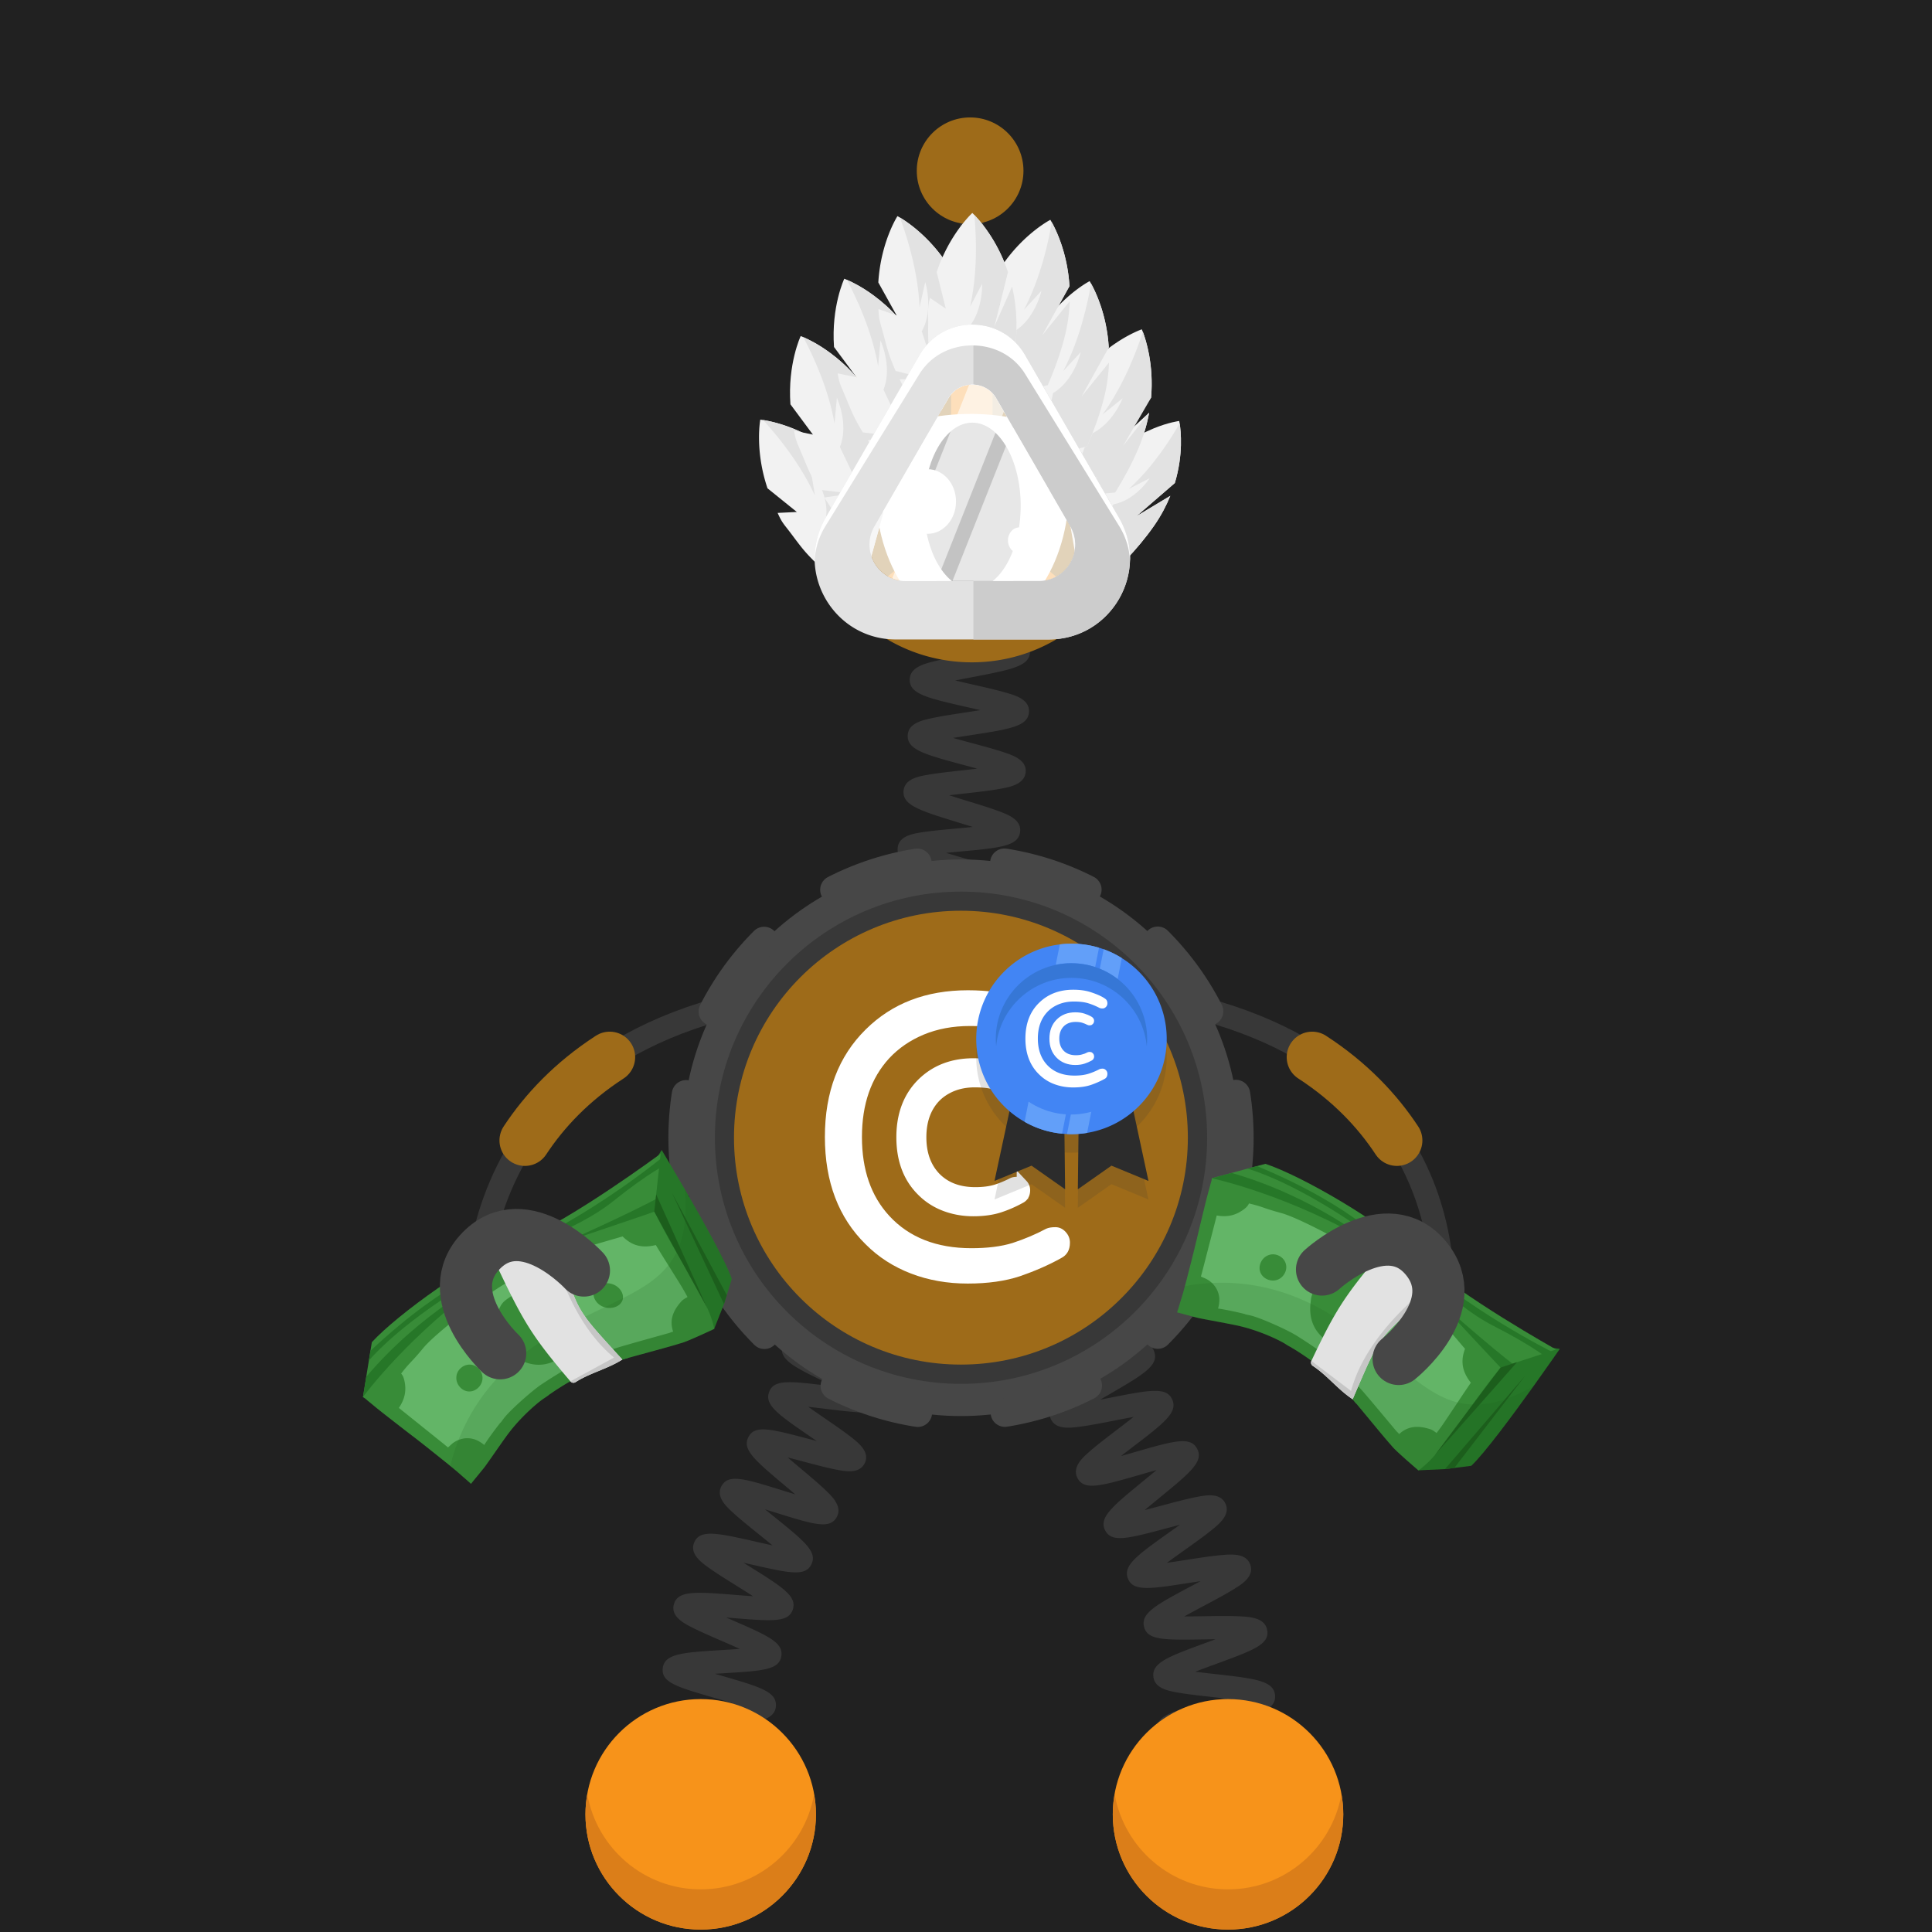 <svg width="1000" height="1000" fill="none" xmlns="http://www.w3.org/2000/svg"><path fill="#212121" d="M0 0h1000v1000H0z"/><path stroke="#383838" stroke-miterlimit="10" stroke-width="12.035" d="M746.151 679.26s20.35-150.24-181.44-166.77"/><path stroke="#9E6B19" stroke-linecap="round" stroke-miterlimit="10" stroke-width="26.366" d="M723.042 590.29c-10.13-15.37-24.28-30.4-43.87-43.12"/><path fill="#383838" fill-rule="evenodd" d="M729.023 660.51c-4.57-5.92-13.17-7.07-19.11-2.57l-16.17 12.84c-5.91 4.57-7.07 13.17-2.57 19.11 4.57 5.92 13.17 7.08 19.11 2.57l16.17-12.84c5.98-4.59 7.14-13.2 2.57-19.11Z" clip-rule="evenodd"/><path stroke="#383838" stroke-miterlimit="10" stroke-width="12.035" d="M246.741 686.94s-18.5-157.93 183.3-174.45"/><path stroke="#9E6B19" stroke-linecap="round" stroke-miterlimit="10" stroke-width="26.366" d="M271.703 590.29c10.13-15.37 24.28-30.4 43.87-43.12"/><path fill="#383838" fill-rule="evenodd" d="M257.377 657.291c5.04-5.52 13.71-5.96 19.26-.97l15.05 14.14c5.51 5.04 5.96 13.71.97 19.26-5.04 5.52-13.71 5.96-19.26.97l-15.04-14.14c-5.59-5.08-6.03-13.75-.98-19.26Z" clip-rule="evenodd"/><path fill="#383838" d="M607.968 927.36c.42-.25 1.66-1.4 1.82-3.44l-12-.94c.58-7.43 9.51-8.77 31.08-11.99 1.83-.27 3.88-.58 5.98-.91-2.55-.58-5.079-1.12-7.299-1.6-20.31-4.39-28.721-6.21-28.821-13.38-.1-7.51 8.7-9.63 29.95-14.75 1.57-.38 3.31-.8 5.09-1.24-2.4-.29-4.75-.55-6.83-.79-6.4-.72-12.44-1.39-17.21-2.23-4.8-.84-12.06-2.12-12.74-8.16-.86-7.35 7.6-10.44 28.03-17.92 1.3-.48 2.73-1 4.2-1.54-2.04.02-4.03.05-5.81.08-20.83.34-29.45.48-31.23-6.45-1.82-7.17 6.1-11.38 25.22-21.55 1.25-.67 2.62-1.39 4.03-2.15-1.98.3-3.9.6-5.64.87-20.62 3.21-29.16 4.54-31.91-2.05-2.82-6.9 4.47-12.08 22.08-24.6 1.46-1.04 3.1-2.2 4.76-3.4-2.22.58-4.39 1.16-6.32 1.67-20.49 5.48-28.96 7.75-32.34 1.29-3.46-6.63 3.43-12.27 20.06-25.9 1.97-1.61 4.26-3.49 6.51-5.38-2.86.79-5.75 1.62-8.23 2.34-20.74 5.98-29.32 8.46-32.73 1.73-2.91-5.66 2.86-10.69 6.69-14.01 3.77-3.29 8.98-7.25 14.01-11.09 2.52-1.92 5.55-4.24 8.38-6.47-3.42.61-6.99 1.31-9.98 1.9-6.31 1.24-12.83 2.52-17.9 3.17-5.11.66-12.83 1.65-15.13-4.41-2.29-6 4.04-10.23 8.24-13.04 4.09-2.73 9.69-5.98 15.1-9.11 3.03-1.76 6.73-3.9 10.1-5.95-3.58.09-7.38.26-10.53.4-21.43.95-31.21 1.38-32.82-6.25-1.34-6.25 5.55-9.43 10.1-11.53 4.43-2.04 10.15-4.25 16.21-6.59 3.26-1.26 7.241-2.8 10.891-4.3-3.41-.42-7.02-.81-10.02-1.13-21.44-2.29-31.221-3.34-31.721-11.12-.42-7.45 8.04-9.44 28.46-14.25 7.98-1.88 20.05-4.72 22.41-6.38-.39.28-1.51 1.51-1.51 3.52h12.04c0 7.47-8.829 9.55-30.179 14.58-1.34.32-2.811.66-4.321 1.02 2.14.24 4.23.46 6.1.67 6.39.68 12.43 1.33 17.2 2.14 4.79.81 12.02 2.05 12.78 8.04.95 7.33-7.46 10.58-27.8 18.43-1.08.42-2.25.87-3.45 1.34 1.79-.07 3.52-.15 5.09-.22 20.82-.92 29.441-1.3 31.421 5.6 2.09 7.02-5.671 11.52-24.421 22.39-1.15.67-2.4 1.39-3.7 2.15 1.77-.34 3.49-.68 5.04-.98 20.68-4.06 29.24-5.74 32.27.81 3.04 6.76-4.01 12.15-21.06 25.15-1.67 1.27-3.56 2.72-5.47 4.2 2.41-.67 4.79-1.36 6.87-1.96 20.58-5.93 29.1-8.39 32.57-1.83 3.5 6.59-3.35 12.2-19.89 25.75-2.18 1.78-4.75 3.89-7.22 5.98 3.04-.77 6.14-1.6 8.77-2.3 6.2-1.66 12.6-3.37 17.6-4.37 5.03-1 12.631-2.52 15.371 3.3 2.77 5.71-3.151 10.52-7.071 13.71-3.84 3.12-9.13 6.88-14.25 10.52-2.68 1.91-5.929 4.22-8.929 6.44 3.4-.47 6.969-1.03 9.939-1.49 6.41-1 13.03-2.03 18.18-2.48 5.18-.46 13.01-1.15 15.06 5.07 2.02 6.05-4.45 10.03-8.73 12.67-4.18 2.58-9.89 5.61-15.4 8.55-3.03 1.61-6.71 3.57-10.09 5.45 3.48-.01 7.18-.06 10.25-.11 6.5-.11 13.23-.21 18.41.05 5.21.26 13.08.66 14.26 7.1 1.35 7.37-6.87 10.38-26.73 17.65-3.15 1.15-6.96 2.55-10.51 3.93 3.29.42 6.74.81 9.62 1.13 21.43 2.4 31.21 3.5 31.71 11.25.41 7.47-8.05 9.5-28.49 14.43-3.18.77-7.02 1.69-10.62 2.63 3.16.73 6.44 1.44 9.21 2.04 21.02 4.54 30.62 6.61 30.32 14.37-.2 7.39-8.86 8.68-29.76 11.8-8.04 1.17-20.2 2.99-22.67 4.43ZM505.141 627.51c-2.51-5.93 3.73-10.7 7.86-13.86 4.15-3.17 9.77-6.92 15.21-10.54 1.95-1.3 4.2-2.8 6.44-4.32-3.15.54-6.36 1.14-9.09 1.65-6.12 1.14-12.44 2.32-17.29 2.91-4.93.61-12.39 1.52-14.67-4.28-2.78-7.14 4.98-12.06 23.72-23.93 2.02-1.28 4.36-2.76 6.67-4.26-3.32.47-6.72.99-9.6 1.44-6.4.99-12.45 1.93-17.29 2.38-4.94.46-12.42 1.15-14.48-4.76-2.16-6.07 4.43-10.49 8.79-13.41 4.39-2.94 10.29-6.36 15.99-9.66 2.15-1.24 4.65-2.69 7.1-4.15-3.54.3-7.2.67-10.29.98-6.41.65-12.47 1.26-17.29 1.45-4.95.2-12.43.49-14.14-5.55-2.18-7.52 6.85-11.89 26.63-21.47 2.39-1.16 5.21-2.52 7.95-3.89-3.87-.08-7.99-.08-11.39-.09-6.43-.01-12.5-.01-17.29-.31-4.96-.31-12.44-.77-13.45-7.02-1.31-7.77 8.17-10.87 28.95-17.67 2.78-.91 6.11-2 9.27-3.09-3.74-.69-7.75-1.34-11.06-1.89-6.23-1.02-12.66-2.08-17.5-3.19-4.97-1.14-12.48-2.87-12.39-9.35 0-6.39 7.54-8.07 12.52-9.17 4.88-1.08 11.35-2.1 17.62-3.07 2.96-.46 6.48-1.01 9.85-1.59-2.98-.92-6.04-1.82-8.64-2.58-6.26-1.84-12.73-3.74-17.62-5.52-4.89-1.79-12.27-4.49-11.59-10.91.62-6.16 8-7.29 12.89-8.05 4.79-.74 10.88-1.29 17.32-1.88 2.61-.24 5.64-.52 8.65-.83-2.21-.69-4.39-1.36-6.31-1.95-21.35-6.55-30.18-9.26-29.5-16.85.62-6.13 7.87-7.38 12.66-8.22 4.73-.82 10.74-1.49 17.1-2.2 2.53-.28 5.45-.61 8.36-.96a790.9 790.9 0 0 0-6.03-1.63c-21.45-5.76-30.33-8.15-29.94-15.73.35-6.16 7.61-7.72 12.41-8.76 4.74-1.02 10.77-1.94 17.16-2.92 2.42-.37 5.2-.79 7.99-1.25-2.14-.5-4.25-.98-6.12-1.4-21.59-4.9-30.52-6.93-30.42-14.48.17-6.2 7.37-8.04 12.13-9.26 4.73-1.21 11.03-2.41 17.12-3.58 8.07-1.54 20.26-3.87 22.69-5.42-.44.28-1.69 1.56-1.69 3.71h12.04c0 7.65-9.01 9.37-30.78 13.53-2.4.46-5.18.99-7.94 1.55 3.28.79 6.66 1.56 9.52 2.21 6.31 1.43 12.27 2.79 16.93 4.15 4.74 1.39 11.91 3.48 11.73 9.68-.3 7.71-9.4 9.1-31.38 12.46-2.4.37-5.19.79-7.95 1.24 3.31.94 6.74 1.86 9.63 2.64 6.23 1.67 12.11 3.25 16.69 4.79 4.67 1.57 11.74 3.94 11.29 10.14-.5 6.5-8.33 7.9-13.5 8.82-5.23.94-12.03 1.7-18.6 2.43-2.27.25-4.88.54-7.5.86 3.24 1.05 6.59 2.08 9.43 2.95 6.13 1.88 11.92 3.66 16.41 5.34 4.59 1.72 11.52 4.32 10.89 10.45-.79 7.62-9.95 8.45-32.08 10.48-1.91.17-4.06.37-6.26.59 2.63.8 5.26 1.57 7.55 2.24 5.97 1.75 12.13 3.56 16.74 5.23 4.64 1.68 11.64 4.21 11.21 10.32-.49 7.34-9.33 8.72-30.69 12.06-1.02.16-2.12.33-3.25.51 1.08.18 2.11.35 3.09.51 21.31 3.5 30.13 4.94 30.71 12.21.5 7.04-7.02 9.5-27.13 16.08-1.44.47-3.02.99-4.65 1.53h2.72c22.22.03 31.41.04 33.14 7.32 1.65 6.89-5.46 10.33-24.46 19.53-2.04.99-4.35 2.11-6.69 3.26 1.77-.17 3.49-.34 5.04-.5 22.11-2.23 31.26-3.16 33.59 4.04 1.93 5.78-4.25 9.88-8.33 12.58-4.02 2.66-9.27 5.71-14.84 8.93-2.12 1.23-4.55 2.64-6.98 4.07 2.14-.32 4.23-.64 6.09-.93 21.91-3.39 30.97-4.8 33.63 2.29 2.18 5.75-3.86 10.12-7.85 13.01-3.94 2.85-9.1 6.12-14.57 9.58-2.15 1.36-4.63 2.93-7.09 4.53 2.35-.42 4.66-.85 6.69-1.23 21.68-4.04 30.65-5.71 33.5 1.29 2.35 5.74-3.61 10.27-7.56 13.26-3.89 2.96-9.24 6.52-14.42 9.96-6.82 4.54-17.13 11.41-18.77 13.77.3-.43.95-2.1.11-4.08l-11.07 4.7ZM352.929 930.65c.54-.39 1.61-1.85 1.47-3.86l-12.01.81c-.43-6.35 6.8-8.76 11.59-10.36 4.74-1.58 11-3.22 17.04-4.81 2.33-.61 5.06-1.33 7.74-2.06-3.18-.65-6.47-1.27-9.25-1.79-19.96-3.76-28.22-5.31-28.22-12.6 0-7.67 9.36-9.3 29.86-12.89 2.46-.43 5.34-.94 8.17-1.46-3.21-.99-6.56-1.96-9.38-2.77-19.56-5.67-27.66-8.01-26.92-15.31.83-7.66 10.3-8.24 31.05-9.51 2.65-.16 5.78-.35 8.82-.58a581.97 581.97 0 0 0-9.45-4.17c-5.73-2.49-11.14-4.84-15.32-6.97-4.09-2.09-10.93-5.59-9.37-11.74 1.84-7.47 11.32-6.71 32.09-5.04 2.69.22 5.88.47 8.97.68-2.97-1.93-6.14-3.91-8.77-5.55-5.09-3.17-10.35-6.45-14.18-9.2-3.75-2.68-10.03-7.18-7.55-13.04 2.86-7.05 12.09-4.96 32.31-.37 2.47.56 5.38 1.22 8.23 1.83-2.47-2.05-5.04-4.12-7.22-5.87-4.71-3.8-9.59-7.72-13.11-10.95-3.63-3.33-9.11-8.35-6.07-13.89 3.58-6.45 11.79-3.89 31.62 2.28 2 .62 4.27 1.33 6.58 2.03-1.81-1.55-3.62-3.06-5.2-4.39-15.89-13.35-22.47-18.88-19.03-25.35 3.33-6.35 11.52-4.17 31.33 1.08 1.26.33 2.62.7 4.04 1.07-1.01-.69-1.98-1.36-2.89-1.98-17.21-11.81-24.33-16.69-21.78-23.47 2.43-6.59 10.68-5.59 30.62-3.17 1.07.13 2.23.27 3.42.41-.62-.29-1.22-.58-1.8-.85-18.51-8.73-26.95-12.71-25.5-19.89 1.42-6.88 9.69-7.22 29.68-8.03 1.34-.05 2.8-.11 4.3-.18-.89-.27-1.75-.53-2.57-.77-20.26-6.08-28.65-8.59-28.26-15.92.41-7.08 8.59-8.51 28.37-11.97 7.69-1.35 19.3-3.38 21.68-4.82-.58.35-1.77 1.74-1.77 3.78h12.04c0 7.67-9.36 9.3-29.87 12.89-2.54.45-5.55.97-8.47 1.52 3.32 1.06 6.82 2.11 9.74 2.98 5.96 1.79 11.6 3.48 15.98 5.1 4.3 1.59 11.49 4.25 10.66 10.53-.92 7.63-10.45 8.02-31.35 8.87-2.73.11-5.99.25-9.12.42 3.24 1.6 6.71 3.24 9.59 4.6 5.4 2.55 10.99 5.18 15.1 7.45 4.02 2.22 10.74 5.93 9.01 12.02-2.18 7.46-11.62 6.31-32.31 3.8-2.68-.33-5.86-.71-8.94-1.04 2.83 2.01 5.85 4.08 8.36 5.81 4.97 3.41 10.12 6.94 13.86 9.88 3.86 3.03 9.7 7.61 7.09 13.35-2.74 5.84-10.15 4.38-15.06 3.41-4.81-.95-10.98-2.58-16.94-4.17-2.39-.63-5.19-1.38-7.96-2.08 2.23 1.92 4.53 3.86 6.49 5.5 4.67 3.92 9.5 7.98 13 11.33 3.56 3.41 8.95 8.56 5.9 14.05-3.57 6.42-11.77 3.87-31.6-2.31-1.69-.53-3.57-1.11-5.51-1.7 1.47 1.2 2.91 2.36 4.2 3.4 16.26 13.09 22.99 18.51 19.8 25.08-3.15 6.39-11.31 4.54-31.02.08-1.27-.29-2.65-.6-4.09-.92l2.53 1.58c17.82 11.12 25.2 15.72 22.96 22.64-2.24 6.71-10.51 6.05-30.48 4.44-1.25-.1-2.61-.21-4.01-.32.82.36 1.62.7 2.37 1.03 19.39 8.42 27.41 11.9 26.14 19.13-1.23 6.94-9.52 7.45-29.57 8.67-1.48.09-3.1.19-4.78.3 1.14.33 2.24.65 3.26.95 20.3 5.88 28.71 8.31 28.32 15.68-.41 7.08-8.6 8.51-28.38 11.97-1.75.31-3.71.65-5.72 1.01 1.48.28 2.92.55 4.23.8 20.82 3.92 29.44 5.54 29.73 12.93.31 7.13-7.8 9.26-27.39 14.39-7.53 1.96-18.91 4.94-21.15 6.56Z"/><path fill="#474747" d="M497.425 732.95c79.56 0 144.05-64.49 144.05-144.05 0-79.56-64.49-144.05-144.05-144.05-79.56 0-144.05 64.49-144.05 144.05 0 79.55 64.49 144.05 144.05 144.05Z"/><path fill="#383838" d="M497.421 716.28c70.36 0 127.39-57.03 127.39-127.39 0-70.35-57.03-127.39-127.39-127.39-70.35 0-127.39 57.03-127.39 127.39s57.03 127.39 127.39 127.39Z"/><path stroke="#474747" stroke-dasharray="45.27 45.27" stroke-linecap="round" stroke-miterlimit="10" stroke-width="14.819" d="M599.282 690.74c56.25-56.26 56.25-147.46 0-203.72-56.25-56.25-147.46-56.25-203.72 0-56.26 56.26-56.26 147.46 0 203.72 56.25 56.25 147.46 56.25 203.72 0Z"/><path fill="#9E6B19" d="M497.374 706.31c64.87 0 117.46-52.59 117.46-117.46 0-64.87-52.59-117.46-117.46-117.46-64.87 0-117.46 52.59-117.46 117.46 0 64.87 52.59 117.46 117.46 117.46Z"/><path fill="#fff" fill-rule="evenodd" d="M541.491 636c1.16-.54 2.72-.82 4.76-.82 2.04 0 3.81.82 5.31 2.45 1.5 1.63 2.24 3.47 2.24 5.58 0 3.81-1.56 6.46-4.63 8.03-6.6 3.67-13.74 6.73-21.22 9.32-7.55 2.52-16.6 3.81-27.07 3.81-10.47 0-20.27-1.7-29.31-5.17-9.05-3.47-16.87-8.5-23.46-15.1-14.08-13.81-21.15-32.37-21.15-55.64 0-23.26 7.07-41.76 21.15-55.63 13.67-13.54 31.29-20.27 52.85-20.27 10.41 0 19.38 1.29 26.93 3.81 7.55 2.52 13.33 4.9 17.34 7.07 4.01 2.18 6.46 3.95 7.28 5.31.82 1.36 1.29 3.06 1.29 5.1 0 2.04-.75 3.88-2.24 5.51-1.5 1.63-3.26 2.45-5.31 2.45-2.04 0-3.6-.27-4.76-.82-5.64-2.99-11.43-5.37-17.34-7.21-5.92-1.84-13.26-2.72-22.1-2.72-8.84 0-16.8 1.5-23.87 4.42-7.14 2.99-13.06 7.07-17.89 12.24-9.45 10.27-14.15 23.87-14.15 40.81s4.69 30.54 14.15 40.81c10.27 11.15 24.49 16.73 42.51 16.73 8.3 0 15.44-.88 21.36-2.72 5.97-1.98 11.75-4.36 17.33-7.35Z" clip-rule="evenodd"/><path fill="#fff" fill-rule="evenodd" stroke="#fff" stroke-width="5.873" d="M524.15 612.459c.54-.27 1.361-.41 2.381-.41 1.02 0 1.9.41 2.65 1.22a4.02 4.02 0 0 1 1.09 2.79c0 1.9-.751 3.27-2.311 4.01a61.899 61.899 0 0 1-10.609 4.63c-3.74 1.23-8.301 1.9-13.531 1.9-5.24 0-10.129-.89-14.619-2.59-4.49-1.7-8.43-4.22-11.77-7.55-7.07-6.94-10.54-16.19-10.54-27.82 0-11.63 3.54-20.88 10.54-27.82 6.87-6.73 15.64-10.13 26.46-10.13 5.24 0 9.729.61 13.469 1.91 3.74 1.3 6.67 2.45 8.64 3.54 2.04 1.09 3.2 1.97 3.67 2.65.41.68.611 1.5.611 2.52s-.341 1.9-1.091 2.72c-.75.82-1.629 1.22-2.649 1.22s-1.84-.14-2.38-.41c-2.79-1.5-5.71-2.65-8.64-3.6-2.92-.95-6.671-1.36-11.021-1.36-4.35 0-8.369.75-11.969 2.24-3.54 1.5-6.53 3.54-8.91 6.12-4.69 5.17-7.07 11.97-7.07 20.4 0 8.43 2.38 15.23 7.07 20.4 5.17 5.58 12.239 8.36 21.219 8.36 4.15 0 7.691-.47 10.681-1.36 2.91-.92 5.839-2.15 8.629-3.58Z" clip-rule="evenodd"/><path fill="#267728" d="M342.481 595.25s5.37 8.9 12.01 20.38c9.39 16.22 21.32 37.59 24.28 46.29l-2.6 8.43-1.44 4.64-5.04 12.71-.02.07-23.57-33.11-2.29-3.21-.01-.01-4.9-6.89-1.3-1.82-2.16-11.31-.56-2.94-.14-.73-.81-4.23-2.15-11.24 1.58-2.51 4.04-6.45 3.33-5.29 1.75-2.78Z"/><path fill="#388C38" d="m341.957 597.14-3.51 31.82-125.28 102.92-25.3-8.78 1.7-10.49 1.37-8.46.81-4.99.72-4.44c13.26-14.42 51.62-42.15 77.74-52.97 26.13-10.82 71.75-44.61 71.75-44.61Z"/><path fill="#388C38" d="m260.466 657.021-.03.029c-.01.01-.02.01-.03.02l.06-.049ZM244.071 767.69c-.01.01-.03.03 0 0Z"/><path fill="#388C38" d="M338.847 626.69c.04.1.08.22.13.36.09.26.21.58.35.94.2.51.49 1.19.88 2.01 1.96 4.12 6.12 11.67 9.9 18.25.89 1.55 1.76 3.04 2.57 4.43l.04.06c1.92 3.26 3.53 5.9 4.39 7.14.95 1.38 1.3 1.89 1.36 2-.1-.12-.49-.64-.52-.67-.01.01.08.14.31.48.12.17.2.3.26.4-.12-.15-.11-.11.73 1.22 1.31 2.06 4.31 8.17 6.42 12.79.15.32.28.63.41.93.64 1.42 1.16 2.64 1.49 3.49 1.25 3.26 1.99 6.51 2.13 7.18.03.08.03.12.03.12s-13.15 6.19-16.59 7.2c-3.44 1.01.34-.1-4.1 1.23-3.86 1.16-17.87 4.93-24.11 6.67-.91.25-1.67.47-2.2.62-.29.08-.54.16-.77.23-3.03.89-1.12.3-2.61.79-.17.06-.3.09-.39.13-.05.01-.08.02-.11.03l.08-.01c-.06.02-.22.08-.55.19-1.52.53-5.91 2.19-7.39 2.76-.12.05-.23.09-.3.12-.01.01-.02.02-.03.02l-.06.02c-.09.04-.23.09-.42.16-.67.26-1.97.81-3.42 1.44-2.23.98-4.81 2.15-5.91 2.69-1.82.89-1.72.84-3.08 1.53-1.21.62-1.24.66-2.53 1.34-.16.09-.34.18-.54.28-1.85.95-7.16 4.34-8.76 5.46-.26.18-.42.29-.52.38-.01.01-.02.02-.04.03-.01.01-.03.02-.03.02-.01 0-.02.01-.03.02-.01.01-.02.01-.03.02-.09.05-.21.13-.39.25-1.42.94-.29.36-3.32 2.34-3.02 1.98-11.44 9.09-17.9 17.5-2.28 2.85-11.32 16.1-12.82 18.03-1.5 1.93-5.02 6.15-6.19 7.61-.4.5-.54.69-.58.74l-.01.01c-.03.02-.12.1-.33.34-1.19-1.18-4.01-3.52-4.88-4.33l-.32-.29c.09.08.32.3.02.03-.19-.17-.22-.19-.22-.19l-.49-.44c-.1-.09-.47-.4-1.42-1.22-.62-.54-1.82-1.53-3.35-2.78-5.37-4.36-14.73-11.8-17.13-13.64-.8-.62-1.19-.92-1.35-1.05-.02-.02-.05-.05-.1-.07-.04-.03-.08-.07-.13-.11l-.12-.09c.01-.01-.03-.03-.1-.07-.01-.02-.02-.03-.04-.03a.623.623 0 0 0-.12-.09c-.19-.14-.49-.37-.96-.73-2.68-2.04-13.34-10.32-16.35-12.72-3.02-2.39-3.87-3.19-5.66-4.62-1.79-1.43-1.54-1.45-3.16-2.47.52-.52.66-.64.67-.64.13-.15.45-.47 1.07-1.13 2.4-2.56 3.3-3.69 7.84-9.01 2.83-3.33 4.74-5.86 7.95-9.62 1.91-2.25 4.29-4.93 7.62-8.5 7.62-8.17 26.06-24.12 40.51-33.14 1.75-1.09 3.44-2.08 5.05-2.94.56-.3 1.12-.59 1.66-.86.11-.1.17-.17.21-.22 1.6-.99 1.46-.82 3.54-2.07 2.09-1.27 8.87-4.75 10.88-5.65.14-.06.26-.12.35-.16h.01l.01-.01c.02-.01.04-.01.04-.02l.01-.01c.03-.02.08-.04.14-.06.01-.01.03-.02.04-.02.08-.05.2-.1.35-.17 1.71-.79 6.03-2.76 8.05-3.61.01 0 .01 0 .02-.01.04-.01.07-.02.1-.03.04-.02.07-.03.1-.05.03 0 .04-.01.06-.02 0 0 .01-.01.02-.01.01-.01.04-.02.06-.02l.01-.01c.01-.01.02-.01.04-.01.04-.02.07-.03.09-.04h.01c.02-.01.04-.02.05-.02.02-.01.06-.02.1-.03.01-.01.03-.02.04-.02l-.01-.01c.02-.01.03-.01.03-.01.1-.03.21-.08.33-.13.23-.09.4-.16.53-.21.04-.01.07-.02.09-.03 0 0 .03-.02.06-.02.01 0 .03-.01.06-.02.27-.11.86-.34 2.02-.8l.04-.02c.1-.03.2-.07.3-.12.01.01.01 0 .01 0 .54-.21 1.19-.47 1.96-.77 2.25-.89 6.09-2.13 10.7-3.56 10.51-3.3 25.07-7.69 34.08-11.54 1.29-.56 2.48-1.1 3.51-1.62.2.32.35.51.44.61.13.19.16.11.13-.05Z"/><path fill="#388C38" d="M338.556 625.82c.03.03.24.6.29.88-.24-.65-.3-.88-.29-.88Zm-50.685 17.43c.03.08.05.15.08.22.02.05.04.1.07.17.32.86 1.179 3.14 2.589 6.44 1.47 3.43 3.55 7.96 6.21 13.1 2.63 5.09 5.841 10.78 9.631 16.6 3.86 5.92 8.31 11.99 13.36 17.69 1.64 1.87 3.359 3.69 5.129 5.45-.91.25-1.669.47-2.199.62-.29.08-.54.16-.77.23-3.03.89-1.121.3-2.611.79-.17.06-.299.09-.389.13 0 0-.011.01-.031.02-.06.02-.219.08-.549.19-1.52.53-5.911 2.19-7.391 2.76-.12.05-.229.09-.299.12-.01.01-.021.02-.031.02l-.06.02c-.09.04-.23.09-.42.16-.67.26-1.969.81-3.419 1.44l-.371-.52-3.549-5.07-8.31-11.87s-.01-.01-.01-.02l-2.29-4.83c-1.68-3.52-4.001-8.42-6.091-12.84-.27-.58-.539-1.15-.799-1.7-2.29-4.83-4.121-8.74-4.221-8.99-.14-.38-.289-5.03-.389-9.3-.11-3.79-.171-7.3-.171-7.3l4.89-2.22 2.201-1 .04-.02.17-.49Z"/><path fill="#63B567" fill-rule="evenodd" d="M338.893 644.56c-5.95 1.36-10.86.45-15.31-3.37-.45-.37-.88-.78-1.32-1.22-10.36 3.05-20.83 5.85-30.89 9.79-.1.04.07-.02.06-.01-.37.14-.64.25-.84.34l-.47.17c-.54.23.06.04-2.89 1.17-.02.01-.06.02-.08.03-1.51.57-3.84 1.61-6.43 2.84-4.58 2.17-9.99 4.91-13.09 6.67-2.71 1.53-1.48.97-1.29.91-.12.08-.98.54-4.02 2.11-.23.13-.49.26-.76.41-9.1 5.07-35.82 25.27-42.44 33.29-6.82 8.26-6.48 6.8-11.49 13.27.8.86 1.27 1.95 1.59 3.27 1.31 5.34.36 9.91-2.77 14.5.5.41 1.14.92 1.84 1.48 2.69 2.16 6.43 5.16 7.79 6.24.44.35.67.54.78.62.02.01.08.07.25.21.81.65.07.05 1.01.82.95.76-.27-.2 1.89 1.52 2.16 1.73 8.89 7.12 11.87 9.56 1.23-1.04 2.2-2.14 3.61-2.96.58-.34 1.17-.63 1.79-.88.88-.35 1.81-.62 2.77-.78 1.27-.22 2.48-.17 3.75 0 .09.02.81.16 1 .22l.93.24c1.82.72 3.4 1.63 4.91 2.9 2.11-3.34 5.21-7.51 7.37-10.3 2.15-2.79-.2.56 2.71-3.4 2.9-3.95 14.63-14.39 19.43-17.59 3.54-2.35 7.62-4.95 10.73-6.75 1.11-.66 2.1-1.2 2.88-1.59 2.99-1.49 1.53-.8 2.77-1.41.22-.11.36-.17.44-.21 0 0 .01-.01.05-.02.01-.01.02-.01.03-.02.05-.02.14-.06.28-.14.95-.46 1.65-.85 2.9-1.45 1.23-.59.51-.24 2.59-1.18.06-.02.12-.06.18-.08 2.05-.92 7.75-3.19 11.08-4.41.44-.17.84-.31 1.19-.42 1.87-.65 1.42-.49 1.9-.63.27-.08.86-.25 2.36-.74.08-.03.15-.05.24-.08 4.5-1.42 20.7-5.9 24.51-6.97 3.88-1.07 2.18-.72 3.6-1.12.11-.03.2-.06.27-.08l.01-.01c.01-.01.02-.01.03-.01.06-.02.1-.03.14-.04-.01 0-.02.01-.03 0 .02-.01.06-.02.1-.03.01.01.01-.01.01-.01-2.06-6.11.11-11.05 4.29-15.68.88-.97 1.99-1.51 3.07-2.16.03-.02.08-.04.1-.07-.66-1.18-1.51-2.74-2.12-3.77-.59-1 0-.03-.63-1.08a.218.218 0 0 1-.05-.08s0-.01-.02-.03c-.01-.01-.01-.02-.02-.03l-.03-.06c-.03-.05-.06-.1-.08-.13 0-.01-.01-.02-.01-.02l-.01-.01a.169.169 0 0 1-.02-.05l-.01-.01c0-.01-.01-.02-.01-.02-.16-.25-.39-.63-.73-1.18-1.08-1.78-3.61-5.8-6.22-9.98-.72-1.14-1.44-2.29-2.14-3.41l-.01-.01c-1.71-2.74-3.28-5.28-4.32-7.03-.16.05-.35.1-.55.14Zm-100.69 63.83c1.69-1.67 3.9-2.34 5.96-1.97 1.36.24 2.65.93 3.68 2.07 2.58 2.87 2.53 6.84-.11 9.59-2.64 2.75-6.68 2.9-9.41.15-1.46-1.47-2.2-3.39-2.12-5.27.04-1.64.7-3.27 2-4.57Zm56.33-16.44c-.14 2.3-.74 4.59-1.87 6.96-.61 1.29-1.13 1.89-2.11 2.9-.98 1.02-1.94 1.93-3.42 2.64-.17.08-.32.15-.49.22-6.35 2.84-12.63 2.05-18.63-1.45-.17-.09-.34-.2-.51-.3l-1.94-1.16c-1.5-1.23-3.04-2.49-4.2-4.08-.85-1.18-1.6-2.36-2.23-3.56-3.14-5.93-3.51-12.13.16-18.44 1.15-1.99 2.71-2.97 4.43-4.18.33-.24.69-.44 1.06-.63 1.16-.59 2.47-.98 3.63-1.27 1.53-.36 2.65-.59 4.22-.48 4.61.28 8.52 1.68 11.99 4.06.51.34 1.02.72 1.52 1.11 1.24.98 2.44 2.09 3.59 3.33.23.24.42.49.6.74.35.49.79 1.06 1.07 1.56 1.15 2.11 2.02 4.18 2.55 6.26.5 1.92.7 3.83.58 5.77Zm23.72-15.39c-1.73.58-3.6.58-5.31.07-1.99-.59-3.77-1.88-4.84-3.73-2.01-3.44-.53-7.03 3.24-8.28 3.76-1.24 8.26.28 10.25 3.77.7 1.23.96 2.45.83 3.57-.22 2.07-1.75 3.79-4.17 4.6Zm34.89-10.14c0 .01.01.02.01.03l.02.02a.219.219 0 0 1-.03-.05Z" clip-rule="evenodd"/><path fill="#1C5E1C" d="M354.488 615.63c9.39 16.22 21.32 37.59 24.28 46.29l-2.6 8.43-1.44 4.64-5.04 12.71c.03.08.03.12.03.12s-13.15 6.19-16.59 7.2c-3.44 1.01.34-.1-4.1 1.23-3.86 1.16-17.87 4.93-24.11 6.67-.91.25-1.67.47-2.2.62-.29.08-.54.16-.77.23-7.41 4.75-16.72 6.88-24.1 11.64-.84.53-1.95.36-2.6-.4l-.02-.02c-.16.09-.34.18-.54.28-1.85.95-7.16 4.34-8.76 5.46-.26.18-.42.29-.52.38-.01.01-.02.02-.04.03-.01.01-.03.02-.03.02-.01 0-.02.01-.03.02-.01.01-.02.01-.03.02-.09.05-.21.13-.39.25-1.42.94-.29.36-3.32 2.34-3.02 1.98-11.44 9.09-17.9 17.5-2.28 2.85-11.32 16.1-12.82 18.03-1.5 1.93-5.02 6.15-6.19 7.61-.4.5-.54.69-.58.74l-.01.01c-.03.02-.12.1-.33.34-1.19-1.18-4.01-3.52-4.88-4.33l-.32-.29c.09.08.32.3.02.03-.19-.17-.22-.19-.22-.19l-.49-.44c-.1-.09-.47-.4-1.42-1.22-.62-.54-1.82-1.53-3.35-2.78 1.01-4.23 2.4-8.76 4.25-13.47 5.35-13.64 14.65-28.75 30.7-42.11 3.41-2.84 7.12-5.59 11.16-8.24 4.46-2.92 8.83-5.51 13.07-7.86.58-.31 1.14-.63 1.71-.94 2.33-1.27 4.63-2.47 6.87-3.61.7-.36 1.38-.7 2.06-1.04 1.2-.6 2.38-1.18 3.55-1.76 2.21-1.09 4.39-2.13 6.5-3.15 3.31-1.6 6.47-3.12 9.48-4.66 9.79-4.97 17.88-9.94 23.52-17.1.06-.07.11-.13.15-.2 1.53-1.96 2.88-4.07 4.02-6.41a.31.31 0 0 0 .06-.13c.52-1.05 1-2.14 1.42-3.29 1.45-3.8 2.44-8.1 2.92-13.07.05-.52.1-1.05.13-1.59.34-4.32.28-9.14-.16-14.54Z" opacity=".15"/><path fill="#E2E2E2" d="M287.87 643.25c.03.08.05.15.08.22.01.06.03.12.05.17.77 2.37 1.49 4.57 2.14 6.61 1.93 5.98 3.41 10.65 4.73 14.52 2.52 7.37 4.5 11.81 8.02 16.77 3.09 4.39 7.39 9.18 14.31 16.76 1.51 1.65 3.15 3.44 4.92 5.39-.06.03-.1.06-.15.09-7.41 4.75-16.72 6.88-24.1 11.64-.84.53-1.95.36-2.6-.4l-.03-.03c-1.53-1.8-2.97-3.5-4.33-5.12-1.51-1.82-2.93-3.55-4.27-5.19-2.81-3.47-5.251-6.62-7.471-9.69-2.7-3.73-5.079-7.34-7.399-11.25-2.29-3.86-4.54-8.01-6.99-12.87-1.03-2.03-2.09-4.17-3.2-6.48a707.86 707.86 0 0 1-3.011-6.27c-.39-.84-.79-1.68-1.21-2.55 9.16-4.22 18.261-8.69 27.911-11.59.87-.25 1.74-.5 2.6-.73Z"/><path fill="#267728" d="M342 599.71s-37.521 30.77-77.641 47.72c0 0 33.301-9.91 52.861-25.57 19.56-15.66 27.989-19.27 27.989-19.27L342 599.71Zm-1.271 26.66c-.41.46-38.629 13.17-47.299 16.19 0 0 32.91-14.66 48.58-23.25 15.67-8.59 6.099 12.98 6.099 12.98l-7.38-5.92Z"/><path fill="#1C5E1C" d="m347.758 617.3 3.119 5.83 3.781 7.05 21.52 40.17-1.44 4.64-20.21-43.23-3.75-8-3.02-6.46Z"/><path fill="#267728" d="M253.585 661.03c-41.94 29.44-65.71 62.07-65.71 62.07l1.7-10.49c28.56-33.75 62.99-51.06 64.01-51.58Z"/><path fill="#267728" d="M260.135 653.73c-40.83 22.44-60.54 40.7-69.19 50.43l.81-4.99c40.97-38.39 67.5-45.23 68.38-45.44Z"/><path fill="#1C5E1C" d="m339.639 618.25.299.68 26.19 58.19-27.48-49.95.991-8.92Z"/><path fill="#C6C6C6" d="M287.866 643.25c.03.08.05.15.08.22.01.06.03.12.05.17.77 2.37 1.49 4.57 2.14 6.61 1.93 5.98 3.41 10.65 4.73 14.52 2.52 7.37 4.5 11.81 8.02 16.77 3.09 4.39 7.39 9.18 14.31 16.76 1.51 1.65 3.15 3.44 4.92 5.39-.06.03-.1.06-.15.09-7.41 4.75-16.72 6.88-24.1 11.64-.84.53-1.95.36-2.6-.4l-.03-.03 11.17-6.08 11.449-6.24a62.362 62.362 0 0 1-3.739-3.32c-5.25-5.01-9.641-10.82-13.281-16.78-3.29-5.37-5.989-10.87-8.159-16-2.43-5.73-4.2-11-5.43-15.15-.83-2.79-1.41-5.07-1.79-6.64-.01-.05-.03-.09-.04-.13-.06-.24-.1-.45-.15-.66.87-.26 1.74-.51 2.6-.74Z"/><path fill="#267728" d="M807.351 698.189s-5.91 8.55-13.63 19.33c-10.92 15.23-25.5 34.9-32.2 41.17l-8.75 1.1-4.82.6-13.66.63-.08.01 20.48-35.11 1.99-3.41v-.01l4.26-7.3 1.13-1.93 9.42-6.62 2.45-1.72.61-.43 3.53-2.48 9.36-6.58 2.93.41 7.54 1.03 6.19.86 3.25.45Z"/><path fill="#388C38" d="m805.421 698.49-30.45 9.89-145.35-71.85-2.41-26.67 10.26-2.76 8.27-2.23 4.88-1.31 4.35-1.17c18.6 6.15 59.65 29.71 80.26 49.07 20.62 19.35 70.19 47.03 70.19 47.03Z"/><path fill="#388C38" d="m717.32 648.84-.04-.01c-.01 0-.02-.02-.03-.02l.07.03Zm-107.617 30.58c-.02-.01-.04-.01 0 0Z"/><path fill="#388C38" d="m777.204 707.819-.27.27a26.51 26.51 0 0 0-2.19 2.34c-2.95 3.48-8.12 10.38-12.56 16.53-1.05 1.45-2.05 2.85-2.98 4.16l-.04.06c-2.18 3.09-3.921 5.65-4.701 6.93-.87 1.44-1.189 1.96-1.259 2.06.06-.14.38-.71.4-.75-.01 0-.091.13-.311.48-.11.18-.19.31-.25.4.09-.17.06-.15-.81 1.17-1.34 2.04-5.67 7.28-9.02 11.11-.23.26-.459.52-.679.76-1.03 1.16-1.931 2.15-2.571 2.79-2.46 2.48-5.12 4.49-5.67 4.89-.06.05-.1.07-.1.07s-11.049-9.44-13.389-12.16c-2.33-2.72.229.27-2.801-3.23-2.64-3.04-11.85-14.26-16-19.23-.61-.73-1.109-1.33-1.469-1.75-.19-.23-.37-.43-.52-.61-2.05-2.39-.73-.89-1.79-2.06-.13-.14-.211-.23-.281-.3-.03-.04-.049-.07-.069-.09l.04.07c-.05-.05-.16-.17-.4-.42-1.11-1.17-4.43-4.48-5.56-5.6-.1-.09-.18-.17-.23-.23-.01 0-.031-.01-.031-.02l-.04-.04c-.07-.07-.18-.17-.32-.31-.51-.51-1.55-1.47-2.72-2.52-1.81-1.63-3.94-3.5-4.88-4.28-1.56-1.29-1.47-1.22-2.67-2.18-1.06-.85-1.109-.86-2.259-1.76-.14-.11-.301-.23-.481-.37-1.63-1.29-6.899-4.74-8.579-5.74-.27-.16-.44-.27-.56-.32-.01 0-.03-.01-.04-.02-.02-.01-.03-.02-.04-.02-.01-.01-.021-.02-.031-.02-.01 0-.019-.02-.039-.02-.09-.06-.21-.14-.39-.25-1.44-.91-.44-.12-3.5-2.07-3.05-1.93-12.981-6.69-23.311-9.12-3.53-.9-19.329-3.7-21.709-4.27-2.38-.57-7.671-2.04-9.491-2.51-.62-.16-.849-.21-.909-.23h-.011c-.04-.02-.14-.06-.44-.16.58-1.57 1.56-5.11 1.94-6.23l.13-.41c-.04.11-.14.42-.02.03.08-.24.091-.28.091-.28l.199-.63c.04-.13.171-.6.531-1.79.24-.78.65-2.29 1.16-4.2 1.77-6.69 4.699-18.29 5.389-21.22.24-.98.35-1.46.4-1.66.01-.03.021-.07.031-.12.02-.05.03-.1.04-.16.02-.05.02-.1.04-.15.01 0 .009-.04.029-.12.02-.02.02-.03.02-.05.01-.04.03-.09.04-.15.05-.23.14-.6.27-1.17.76-3.28 3.921-16.4 4.871-20.13.94-3.74 1.319-4.84 1.889-7.06.57-2.22.69-2.01.95-3.89.69.26.86.34.86.35.19.06.611.22 1.471.51 3.32 1.14 4.719 1.49 11.439 3.43 4.2 1.21 7.29 1.91 12.04 3.29 2.84.82 6.26 1.88 10.88 3.45 10.58 3.58 32.71 13.83 46.87 23.29 1.71 1.15 3.31 2.28 4.76 3.39.51.39 1 .78 1.47 1.16.14.06.23.08.28.1 1.56 1.05 1.35 1 3.35 2.38 2.02 1.39 7.98 6.13 9.62 7.59.12.1.211.18.291.25l.009.01h.011c.02.02.019.03.029.03h.011c.04.02.07.05.12.1.02.01.029.02.029.03.08.06.18.14.3.25 1.42 1.24 4.99 4.36 6.6 5.85l.02.02c.02.03.041.06.071.08.03.03.059.05.079.07.01.03.02.03.04.04 0 0 .01 0 .02.02.02.01.041.02.051.05h.009c.01 0 .02.02.02.03.03.03.06.05.07.07l.011.01c.02.02.03.03.04.03.02.02.039.04.069.08.02.01.031.02.031.03v-.01c.02.02.02.03.02.03.07.07.159.16.259.25.18.17.311.3.411.39.02.03.05.06.06.07 0 0 .029.02.049.05.01.01.02.03.05.05.21.2.67.64 1.56 1.51l.031.03c.07.08.14.15.23.22 0 .01.009.01.009.01.42.41.911.89 1.511 1.47 1.74 1.69 4.439 4.67 7.649 8.29 7.33 8.23 17.32 19.69 24.53 26.31 1.04.95 2.021 1.81 2.921 2.53-.2.31-.321.53-.381.66-.17.2-.089.2.051.11Z"/><path fill="#388C38" d="M777.883 707.189c-.01.04-.44.47-.68.62.49-.48.67-.63.68-.62Zm-36.749-39.03c-.06.05-.12.11-.17.16-.03.04-.08.08-.13.13-.66.64-2.38 2.37-4.8 5.01-2.52 2.76-5.79 6.51-9.39 11.05-3.56 4.49-7.42 9.76-11.17 15.61-3.81 5.96-7.51 12.5-10.63 19.45-1.02 2.27-1.98 4.58-2.86 6.92-.61-.73-1.11-1.33-1.47-1.75-.19-.23-.37-.43-.52-.61-2.05-2.39-.73-.89-1.79-2.06-.13-.14-.21-.23-.28-.3 0 0-.01 0-.03-.02-.05-.05-.16-.17-.4-.42-1.11-1.17-4.43-4.48-5.56-5.6-.1-.09-.18-.17-.23-.23-.01 0-.03-.01-.03-.02l-.04-.04c-.07-.07-.18-.17-.32-.31-.51-.51-1.55-1.47-2.72-2.52l.32-.55 3.16-5.32 7.4-12.45s0-.01.02-.02c.15-.18 1.51-1.78 3.46-4.07 2.52-2.98 6.03-7.11 9.19-10.84.42-.49.82-.97 1.22-1.43 3.47-4.07 6.27-7.35 6.46-7.55.29-.29 4.46-2.33 8.32-4.19 3.41-1.65 6.58-3.15 6.58-3.15l4.03 3.55 1.81 1.59.03.03.54-.05Z"/><path fill="#63B567" fill-rule="evenodd" d="M760.944 715.209c-3.69-4.87-4.88-9.71-3.22-15.35.16-.56.35-1.13.57-1.71-7.04-8.19-13.9-16.58-21.63-24.12-.08-.08.04.06.04.05-.28-.28-.49-.48-.65-.63-.16-.17-.27-.28-.35-.35-.43-.4-.01.07-2.25-2.15l-.06-.06c-1.14-1.14-3.04-2.83-5.23-4.7-3.86-3.28-8.59-7.08-11.47-9.18-2.51-1.84-1.49-.95-1.36-.8-.12-.07-.9-.67-3.57-2.79-.21-.16-.44-.34-.68-.52-8.36-6.2-37.76-22.25-47.8-24.99-10.33-2.82-8.86-3.11-16.82-5.01-.46 1.08-1.25 1.96-2.33 2.8-4.33 3.39-8.88 4.41-14.35 3.43-.17.63-.37 1.42-.59 2.29-.86 3.35-2.05 7.98-2.49 9.67-.14.54-.21.84-.25.97-.01.02-.03.11-.09.32-.26 1.01-.02.09-.33 1.26-.3 1.17.07-.33-.61 2.35-.68 2.68-2.83 11.03-3.83 14.75 1.46.69 2.85 1.13 4.18 2.07.55.38 1.06.81 1.54 1.26.68.66 1.31 1.39 1.85 2.2.72 1.07 1.17 2.19 1.55 3.42.02.09.19.8.22 1l.16.94c.09 1.95-.09 3.77-.63 5.67 3.92.55 8.99 1.66 12.42 2.48 3.42.81-.59.04 4.22 1.07 4.8 1.02 19.13 7.41 24.02 10.48 3.6 2.26 7.64 4.91 10.57 7 1.05.74 1.95 1.42 2.64 1.97 2.58 2.11 1.36 1.06 2.43 1.94l.37.31s.01 0 .04.03c.01 0 .02.02.03.02.04.03.12.1.24.2.81.68 1.45 1.15 2.52 2.05 1.04.88.43.37 2.14 1.88.05.05.1.08.15.13 1.68 1.49 6.09 5.76 8.57 8.29.33.34.63.64.88.91 1.36 1.44 1.03 1.09 1.36 1.47.18.22.58.68 1.65 1.85.05.06.11.12.17.19 3.15 3.52 13.89 16.44 16.44 19.47 2.57 3.09 1.55 1.69 2.5 2.82.08.09.14.16.18.22h.01c.01 0 .02.02.02.03.04.04.07.08.09.11-.01-.01-.02-.02-.01-.02.02.02.04.04.07.08 0 .01.01 0 .01 0 4.72-4.39 10.12-4.44 16.05-2.54 1.25.4 2.19 1.19 3.23 1.91.04.02.07.05.11.06.81-1.09 1.88-2.5 2.57-3.49.67-.95.03-.01.72-1.02.01-.03.03-.05.06-.08 0 0 .01-.01.02-.03 0-.01.02-.02.02-.03.02-.02.03-.03.04-.05a.38.38 0 0 0 .08-.13l.02-.02v-.01c.02-.02.03-.03.03-.04v-.01l.02-.02c.16-.25.42-.61.77-1.15 1.17-1.72 3.8-5.68 6.54-9.78.75-1.13 1.49-2.25 2.23-3.35v-.01c1.8-2.68 3.47-5.16 4.63-6.83-.16-.14-.28-.29-.39-.45Zm-99.61-65.52c2.22.85 3.74 2.59 4.25 4.62.34 1.34.25 2.8-.37 4.21-1.55 3.54-5.19 5.12-8.79 3.85-3.59-1.28-5.39-4.89-4.01-8.51.74-1.94 2.18-3.4 3.93-4.1 1.52-.65 3.28-.72 4.99-.07Zm38.16 44.58c-2.15.82-4.49 1.22-7.12 1.16-1.43-.02-2.19-.25-3.51-.73-1.33-.47-2.56-.97-3.81-2.03-.14-.12-.27-.23-.4-.36-5.2-4.62-7.06-10.67-6.34-17.58.01-.2.04-.4.06-.59l.26-2.25c.5-1.88 1.02-3.8 1.99-5.51.73-1.26 1.5-2.43 2.33-3.5 4.11-5.3 9.61-8.18 16.88-7.44 2.29.23 3.82 1.25 5.63 2.31.35.21.69.45 1.01.71 1.02.82 1.91 1.85 2.65 2.78.96 1.25 1.63 2.18 2.18 3.65 1.64 4.32 1.97 8.45 1.23 12.6-.1.61-.23 1.23-.39 1.84-.38 1.54-.91 3.08-1.56 4.65-.13.31-.28.58-.43.85-.3.52-.64 1.16-.99 1.62-1.45 1.91-2.98 3.56-4.66 4.9a17.675 17.675 0 0 1-5.01 2.92Zm23.79 15.29a8.84 8.84 0 0 1-2.25-4.82c-.28-2.06.16-4.21 1.41-5.94 2.31-3.24 6.19-3.37 8.87-.45 2.68 2.92 3.14 7.64.78 10.9-.83 1.14-1.84 1.88-2.91 2.22-1.97.65-4.17-.04-5.9-1.91Zm23.59 27.63c-.01.01-.02.02-.03.02l-.01.03c.01-.02.02-.03.04-.05Z" clip-rule="evenodd"/><path fill="#1C5E1C" d="M793.71 717.519c-10.92 15.23-25.5 34.9-32.2 41.17l-8.75 1.1-4.82.6-13.66.63c-.06.05-.1.07-.1.07s-11.05-9.44-13.39-12.16c-2.33-2.72.23.27-2.8-3.23-2.64-3.04-11.85-14.26-16-19.23-.61-.73-1.11-1.33-1.47-1.75-.19-.23-.37-.43-.52-.61-7.37-4.8-13.15-12.41-20.52-17.18a2.017 2.017 0 0 1-.71-2.53l.01-.03c-.14-.11-.3-.23-.48-.37-1.63-1.29-6.9-4.74-8.58-5.74-.27-.16-.44-.27-.56-.32-.01 0-.03-.01-.04-.02-.02-.01-.03-.02-.04-.02-.01-.01-.02-.02-.03-.02-.01 0-.02-.02-.04-.02-.09-.06-.21-.14-.39-.25-1.44-.91-.44-.12-3.5-2.07-3.05-1.93-12.98-6.69-23.31-9.12-3.53-.9-19.33-3.7-21.71-4.27-2.38-.57-7.67-2.04-9.49-2.51-.62-.16-.85-.21-.91-.23h-.01c-.04-.02-.14-.06-.44-.16.58-1.57 1.56-5.11 1.94-6.23l.13-.41c-.04.11-.14.42-.02.03.08-.24.09-.28.09-.28l.2-.63c.04-.13.17-.6.53-1.79.24-.78.65-2.29 1.16-4.2 4.27-.82 8.97-1.42 14.02-1.67 14.63-.73 32.23 1.52 51.01 10.66 3.99 1.94 8.03 4.19 12.1 6.79 4.49 2.86 8.66 5.78 12.54 8.68.52.4 1.04.78 1.56 1.18a292.6 292.6 0 0 1 7.91 6.23c1.04.85 2.06 1.68 3.06 2.52 1.9 1.57 3.75 3.12 5.55 4.63 2.82 2.35 5.51 4.62 8.15 6.72 8.56 6.88 16.42 12.2 25.26 14.41.09.03.17.04.24.06 2.42.59 4.89.95 7.49 1.03.05.01.09.01.15 0 1.17.05 2.36.03 3.59-.06 4.05-.24 8.39-1.11 13.12-2.71.49-.17 1-.34 1.5-.53 4.08-1.51 8.45-3.54 13.18-6.16Z" opacity=".15"/><path fill="#E2E2E2" d="M741.129 668.16c-.06.05-.12.11-.17.16-.05.04-.1.07-.13.12-1.85 1.68-3.56 3.23-5.15 4.67-4.66 4.22-8.31 7.49-11.28 10.29-5.68 5.33-8.91 8.96-11.99 14.21-2.73 4.62-5.32 10.51-9.39 19.93-.88 2.06-1.84 4.28-2.88 6.7-.05-.04-.1-.06-.15-.1-7.37-4.8-13.15-12.41-20.52-17.18a2.017 2.017 0 0 1-.71-2.53l.01-.04c1.01-2.13 1.97-4.15 2.89-6.05 1.03-2.13 2.03-4.13 2.97-6.02 2.01-3.99 3.88-7.51 5.76-10.79 2.29-3.99 4.6-7.65 7.21-11.37 2.57-3.67 5.44-7.43 8.85-11.67 1.42-1.77 2.94-3.62 4.59-5.58 1.4-1.69 2.89-3.46 4.47-5.33.6-.7 1.2-1.41 1.83-2.15 7.62 6.61 15.44 13.07 22.04 20.68.61.67 1.19 1.36 1.75 2.05Z"/><path fill="#267728" d="M803.079 699.579s-43.481-21.54-75.431-51.14c0 0 22.731 26.27 45.051 37.67 22.32 11.4 29.07 17.58 29.07 17.58l1.31-4.11Zm-24.82 9.81c-.59-.19-27.89-29.8-34.22-36.45 0 0 26.9 23.97 41.17 34.72 14.27 10.75-9.32 10.9-9.32 10.9l2.37-9.17Z"/><path fill="#1C5E1C" d="m789.428 712.069-4.031 5.24-4.869 6.35-27.77 36.14-4.82.59 31.09-36.2 5.75-6.71 4.65-5.41Z"/><path fill="#267728" d="M710.829 644.229c-44.09-26.12-83.61-34.36-83.61-34.36l10.26-2.76c42.52 12.14 72.46 36.4 73.35 37.12Z"/><path fill="#267728" d="M720.18 647.19c-37.24-27.98-62-38.44-74.43-42.32l4.88-1.31c51.85 21.55 68.99 42.92 69.55 43.63Z"/><path fill="#1C5E1C" d="m785.213 705.06-.48.55-42.28 47.81 34.23-45.59 8.53-2.77Z"/><path fill="#C6C6C6" d="M741.129 668.159c-.06.05-.12.11-.17.16-.05.04-.1.07-.13.12-1.85 1.68-3.56 3.23-5.15 4.67-4.66 4.22-8.31 7.49-11.28 10.29-5.68 5.33-8.91 8.96-11.99 14.21-2.73 4.62-5.32 10.51-9.39 19.93-.88 2.06-1.84 4.28-2.88 6.7-.05-.04-.1-.06-.15-.1-7.37-4.8-13.15-12.41-20.52-17.18a2.017 2.017 0 0 1-.71-2.53l.01-.04 10.13 7.68 10.4 7.87c.43-1.62.94-3.21 1.49-4.77 2.41-6.84 5.9-13.24 9.83-19.01 3.54-5.21 7.45-9.93 11.23-14.02 4.22-4.57 8.3-8.35 11.58-11.18 2.2-1.9 4.04-3.37 5.32-4.36.04-.03.07-.06.1-.08.19-.15.37-.28.54-.41.6.67 1.18 1.36 1.74 2.05Z"/><path stroke="#474747" stroke-linecap="round" stroke-linejoin="round" stroke-miterlimit="10" stroke-width="27" d="M723.921 703.39s34.59-27.43 14.16-52.14c-20.43-24.71-53.8 5.85-53.8 5.85m-425.388 43.35s-32.2-30.21-9.79-53.13c22.41-22.92 53.13 10.29 53.13 10.29"/><path fill="#F7931A" d="M362.681 998.74c32.94 0 59.65-26.71 59.65-59.65s-26.71-59.65-59.65-59.65-59.65 26.71-59.65 59.65 26.71 59.65 59.65 59.65Z"/><path fill="#DB7E19" fill-rule="evenodd" d="M362.681 977.93c-29.38 0-53.73-21.29-58.7-49.24-.61 3.4-.95 6.87-.95 10.41 0 32.92 26.73 59.65 59.65 59.65s59.65-26.73 59.65-59.65c0-3.54-.34-7.01-.95-10.41-4.9 27.95-29.31 49.24-58.7 49.24Z" clip-rule="evenodd"/><path fill="#F7931A" d="M635.619 998.74c32.94 0 59.65-26.71 59.65-59.65s-26.71-59.65-59.65-59.65-59.65 26.71-59.65 59.65 26.71 59.65 59.65 59.65Z"/><path fill="#DB7E19" fill-rule="evenodd" d="M635.625 977.93c-29.38 0-53.731-21.29-58.691-49.24-.61 3.4-.95 6.87-.95 10.41 0 32.92 26.73 59.65 59.65 59.65s59.65-26.73 59.65-59.65c0-3.54-.34-7.01-.95-10.41-4.98 27.95-29.329 49.24-58.709 49.24Z" clip-rule="evenodd"/><path fill="#9E6B19" d="M589.323 256.51c0 22.65-8.72 43.25-22.98 58.64-4.5 4.86-9.55 9.2-15.06 12.92-13.78 9.31-30.39 14.75-48.27 14.75-17.88 0-34.5-5.44-48.27-14.75a86.836 86.836 0 0 1-15.06-12.92c-14.26-15.39-22.98-35.99-22.98-58.64 0-33.94 19.59-63.3 48.07-77.4 8.47-4.2 17.74-7.04 27.51-8.25 3.52-.44 7.09-.66 10.73-.66 3.63 0 7.21.22 10.73.66a85.529 85.529 0 0 1 27.51 8.25c28.49 14.11 48.07 43.47 48.07 77.4Z"/><path fill="#F2F2F2" d="M563.052 204.59s-.04-.04-.04-.05c-1.89-2.23-5.2-2.48-7.43-.6-2.23 1.89-2.49 5.24-.61 7.47a5.281 5.281 0 0 0 7.45.63c2.24-1.88 2.51-5.21.63-7.45Zm11.54 18.04a5.286 5.286 0 0 0-6.99-2.62 5.27 5.27 0 0 0-2.63 6.99c.02.04.06.14.08.18a5.29 5.29 0 0 0 4.76 2.98c.77 0 1.56-.17 2.3-.53 2.61-1.27 3.71-4.39 2.48-7Zm6.37 20.59-.04-.21a5.275 5.275 0 0 0-6.13-4.27 5.283 5.283 0 0 0-4.28 6.1 5.287 5.287 0 0 0 5.21 4.44c.26 0 .52-.02.78-.06a5.27 5.27 0 0 0 4.46-6Zm-4.09 15.48c-2.9-.26-5.45 1.88-5.73 4.77a5.287 5.287 0 0 0 4.64 5.8c.21.02.42.04.62.04 2.64 0 4.93-1.98 5.24-4.67.01-.07.02-.13.02-.21.27-2.91-1.88-5.47-4.79-5.73Zm-3.21 19.81a5.301 5.301 0 0 0-6.8 3.05 5.284 5.284 0 0 0 2.92 6.83c.66.27 1.33.4 1.99.4 2.09 0 4.07-1.25 4.9-3.29l.07-.18a5.266 5.266 0 0 0-3.08-6.81ZM450.43 203.94a5.275 5.275 0 0 0-7.431.6c0 .01-.04.05-.04.05a5.291 5.291 0 0 0 8.09 6.82c1.88-2.23 1.621-5.58-.619-7.47Zm-12.011 16.07c-2.65-1.2-5.78-.03-6.98 2.62a5.287 5.287 0 0 0 2.47 7 5.29 5.29 0 0 0 7.07-2.45c.02-.04.07-.14.08-.18 1.2-2.66.01-5.79-2.64-6.99Zm-7.199 18.74a5.287 5.287 0 0 0-6.131 4.27c-.01.05-.02.16-.03.21a5.286 5.286 0 0 0 5.23 6.07c2.55 0 4.79-1.85 5.21-4.44.49-2.87-1.419-5.61-4.279-6.11Zm3.659 24.72a5.298 5.298 0 0 0-5.73-4.77 5.282 5.282 0 0 0-4.8 5.73c.01.07.01.14.02.21.32 2.69 2.6 4.67 5.25 4.67.21 0 .411-.02.621-.04a5.294 5.294 0 0 0 4.639-5.8Zm4.28 18.09a5.284 5.284 0 0 0-6.8-3.05 5.296 5.296 0 0 0-3.09 6.81l.07.18c.83 2.05 2.821 3.29 4.901 3.29.67 0 1.339-.13 1.989-.4 2.69-1.08 3.99-4.13 2.93-6.83Z"/><path fill="#F7931A" d="M566.339 315.15c-4.5 4.86-9.55 9.2-15.06 12.92l-48.27-40.81-48.269 40.81a86.836 86.836 0 0 1-15.06-12.92l52.599-44.47v-99.82c3.52-.44 7.09-.66 10.73-.66 3.63 0 7.211.22 10.731.66v99.82l52.599 44.47Z"/><path fill="#353535" d="M503.016 191.56c21.19 0 38.36-6.06 38.36-13.53s-17.17-13.53-38.36-13.53c-21.19 0-38.36 6.06-38.36 13.53s17.17 13.53 38.36 13.53Z"/><path stroke="#353535" stroke-miterlimit="10" stroke-width="12.035" d="M503.016 89.27v88.76"/><path fill="#9E6B19" d="M502.133 116c15.25 0 27.611-12.36 27.611-27.61s-12.361-27.61-27.611-27.61-27.61 12.36-27.61 27.61c-.01 15.25 12.36 27.61 27.61 27.61Z"/><path fill="#fff" d="M457.801 222.74c-2.94 9.18-4.59 19.4-4.59 30.17 0 39.85 22.41 72.16 50.06 72.16 27.65 0 50.06-32.31 50.06-72.16 0-10.34-1.52-20.17-4.24-29.06-36.92-15.55-69.68-9.44-91.29-1.11Z"/><path fill="#353535" d="M503.272 304.74c13.82 0 25.03-19.25 25.03-42.99 0-23.74-11.21-42.98-25.03-42.98s-25.03 19.24-25.03 42.98 11.2 42.99 25.03 42.99Z"/><path fill="#fff" d="M480.143 276.31c8.11 0 14.69-7.49 14.69-16.73s-6.58-16.73-14.69-16.73-14.69 7.49-14.69 16.73 6.58 16.73 14.69 16.73Zm47.48 10.13c3.27 0 5.92-3.01 5.92-6.73 0-3.72-2.65-6.73-5.92-6.73s-5.92 3.01-5.92 6.73c0 3.72 2.65 6.73 5.92 6.73Z"/><path fill="#F2F2F2" d="M457.213 265.58c-.14.38-.27.76-.37 1.15l-.86 3.09-1.21 4.42-3.51 12.68-2.22 8.01-3.42 12.39-.97 3.51c-6.01-4.88-12.43-10.32-18.34-15.8l12.97-5.51-14.31 1.97-2.22.31c-6.03-5.91-7.74-8.18-12.85-15.02-4.21-5.64-4.99-5.85-7.4-11.3l9.94-.48-15.19-12.26c-6.7-19.86-3.73-35.53-3.73-35.53s.51.04 1.44.2c2.58.39 8.41 1.52 15.73 4.49a82.924 82.924 0 0 1 16 8.61l9.19 21.59 2.19 5.13-1.65-7.05-3.49-14.95c.8.66 1.6 1.34 2.38 2.06 1.46 1.3 2.91 2.7 4.35 4.17.04.04.07.07.11.12 2.25 2.33 4.45 4.88 6.59 7.68.75.97 1.48 1.97 2.21 2.97.42.57.83 1.15 1.24 1.74.28.39.55.78.81 1.17.45.64.89 1.29 1.33 1.94 1.81 2.76 3.58 5.62 5.26 8.5Z"/><path fill="#E2E2E2" d="M457.214 265.58c-.14.38-.27.76-.37 1.15l-.86 3.09-1.21 4.42-3.51 12.68-2.22 8.01c-2.61-1.9-4.31-2.87-4.31-2.87 1.5-2.23 2.43-5.54 3-8.8.56-3.25.79-6.47.88-8.56-.39 2.16-1.58 4.55-2.8 6.54-1.54 2.54-3.111 4.44-3.111 4.44l-12.13-14.43-3-3.56c.36-2.73.191-5.39-.289-7.91-1.72-9.21-7.63-16.38-7.63-16.38l1.36 8.26.819 4.95c-7.66-16.85-19.709-31.4-26.899-39.22 2.58.39 8.41 1.52 15.73 4.49a82.924 82.924 0 0 1 16 8.61l9.19 21.59 2.19 5.13-1.65-7.05-3.49-14.95c.8.66 1.6 1.34 2.38 2.06 1.46 1.3 2.91 2.7 4.35 4.17.04.04.07.07.11.12a87.66 87.66 0 0 1 6.589 7.68c.75.97 1.481 1.97 2.211 2.97.42.57.83 1.15 1.24 1.74.28.39.55.78.81 1.17.45.64.89 1.29 1.33 1.94 1.84 2.78 3.61 5.64 5.29 8.52Z"/><path fill="#F2F2F2" d="M605.744 256.66c-2.01 4.98-4.72 10.17-8.33 15.38-4.39 6.32-9.48 12.33-14.72 17.83v.01l-3.6-.41-10.65-1.22 10.23 5.74c-6.34 6.29-12.68 11.79-18.05 16.15l-2.98-17.09-.29-1.69-2.43-13.97-1.58-9.05 5.21 6.02 2.36 2.74-1.62-3.37-4.89-10.19c2.93-5.84 4.44-8.21 7.62-12.74.44-.63.92-1.3 1.45-2.03.09-.13.18-.26.28-.4 3.34-4.7 3.61-5.72 6.66-8.55.3-.29.63-.59 1-.92l3.15 8.4 6.33-16.42c5.8-4.29 11.46-7.18 16.25-9.14 7.75-3.17 13.21-3.84 13.21-3.84s.1.45.24 1.29c.62 3.86 1.96 15.98-2.5 30.84l-19.8 17.12 17.45-10.49Z"/><path fill="#E2E2E2" d="M605.744 256.66c-2.01 4.98-4.72 10.17-8.33 15.38-4.39 6.32-9.481 12.33-14.721 17.83v.01l-3.599-.41-10.651-1.22 10.231 5.74c-6.34 6.29-12.68 11.79-18.05 16.15l-2.98-17.09-.29-1.69c2.08-5.22 2.86-8.89 2.86-8.89 4.65 1.34 12.33-.45 15.97-1.46-4.44.59-11.05-2.04-11.05-2.04l9.49-15.13 1.77-2.82c11.33-2.07 18.67-13.48 18.67-13.48l-10.741 5.51c12.35-11.22 21.51-25.57 26.26-33.89.62 3.86 1.96 15.98-2.5 30.84l-19.799 17.12 17.46-10.46Z"/><path fill="#F2F2F2" d="M463.962 236.77c-.23.33-.45.67-.65 1.02l-1.61 2.78-2.28 3.97-6.58 11.39-4.16 7.2-6.42 11.13-1.82 3.15c-4.59-6.23-9.44-13.11-13.79-19.9l13.94-2.08-14.35-1.69-2.23-.26c-4.35-7.23-5.44-9.86-8.67-17.76-2.66-6.52-3.36-6.91-4.33-12.8l9.74 2.03-11.63-15.68c-1.5-20.91 5.31-35.33 5.31-35.33s.48.17 1.34.55c2.4 1.03 7.76 3.58 14.1 8.29 4.2 3.11 8.84 7.17 13.33 12.35l3.48 23.21.83 5.51.17-7.24.37-15.35c.61.84 1.21 1.7 1.79 2.59 1.09 1.63 2.14 3.34 3.16 5.13.03.05.05.09.08.14 1.59 2.82 3.08 5.84 4.45 9.09.48 1.13.94 2.28 1.39 3.43.26.66.52 1.32.76 1.99.17.45.34.89.49 1.34.28.73.54 1.47.8 2.21 1.09 3.17 2.09 6.38 2.99 9.59Z"/><path fill="#E2E2E2" d="M463.961 236.77c-.23.33-.449.67-.649 1.02l-1.611 2.78-2.279 3.97-6.581 11.39-4.159 7.2c-2.05-2.49-3.451-3.86-3.451-3.86 2.01-1.78 3.74-4.75 5.11-7.77 1.36-3 2.39-6.06 3-8.07-.92 1.99-2.67 4.01-4.35 5.63-2.13 2.07-4.13 3.52-4.13 3.52l-8.12-17.01-2.01-4.2c1.03-2.55 1.54-5.17 1.71-7.73.65-9.35-3.269-17.77-3.269-17.77l-.761 8.34-.45 5c-3.19-18.23-11.2-35.34-16.19-44.72 2.4 1.03 7.76 3.58 14.1 8.29 4.2 3.11 8.84 7.17 13.33 12.35l3.481 23.21.829 5.51.171-7.24.37-15.35c.61.84 1.209 1.7 1.789 2.59 1.09 1.63 2.14 3.34 3.16 5.13.03.05.05.09.08.14 1.59 2.82 3.08 5.84 4.45 9.09.48 1.13.941 2.28 1.391 3.43.26.66.52 1.32.76 1.99.17.45.34.89.49 1.34.28.73.539 1.47.799 2.21 1.09 3.17 2.09 6.38 2.99 9.59Z"/><path fill="#F2F2F2" d="M594.773 213.61c-1.06 5.87-2.83 12.12-5.58 18.6-3.34 7.86-7.51 15.53-11.97 22.7v.01l-4.01.37-11.84 1.08 12.41 3.92c-5.46 8.26-11.11 15.67-15.96 21.62l-7.1-17.9-.7-1.77-5.8-14.63-3.76-9.48 7.01 5.36 3.18 2.44-2.52-3.29-7.62-9.97c1.86-7 2.97-9.92 5.4-15.56.34-.79.7-1.63 1.11-2.54.06-.16.14-.32.21-.49 2.57-5.86 2.63-7.03 5.3-10.79.26-.38.55-.79.88-1.22l5.32 8.41 3.17-19.26a83.758 83.758 0 0 1 15.59-13.6c7.71-5.19 13.49-7.16 13.49-7.16s.21.47.55 1.34c1.55 4.06 5.74 16.92 4.25 34.06l-17.64 23.08 16.63-15.33Z"/><path fill="#E2E2E2" d="M594.773 213.61c-1.06 5.87-2.83 12.12-5.58 18.6-3.34 7.86-7.51 15.53-11.97 22.7v.01l-4.01.37-11.84 1.08 12.41 3.92c-5.46 8.26-11.11 15.67-15.96 21.62l-7.1-17.9-.7-1.77c1.08-6.14 1.1-10.3 1.1-10.3 5.35.4 13.29-3.28 17.02-5.2-4.69 1.64-12.46.28-12.46.28l6.89-18.57 1.29-3.46c11.85-4.81 17.24-18.86 17.24-18.86l-10.43 8.41c10.88-14.97 17.59-32.63 20.87-42.74 1.55 4.06 5.74 16.92 4.25 34.06l-14.47 24.89 13.45-17.14Z"/><path fill="#F2F2F2" d="M574.003 187.67c-.19 5.96-1.03 12.4-2.81 19.21-2.16 8.26-5.17 16.46-8.53 24.2v.01l-3.91.95-11.56 2.79 12.85 2.07c-4.2 8.97-8.71 17.12-12.64 23.72l-9.63-16.67-.95-1.65-7.87-13.63-5.1-8.83 7.72 4.28 3.5 1.95-2.97-2.89-8.99-8.75c.82-7.2 1.49-10.25 3.08-16.18.22-.83.46-1.71.73-2.67.04-.17.09-.34.14-.52 1.69-6.17 1.58-7.34 3.67-11.45.2-.41.43-.86.69-1.34l6.49 7.55.33-19.52a83.89 83.89 0 0 1 13.44-15.73c6.87-6.26 12.3-9.05 12.3-9.05s.28.43.74 1.25c2.12 3.79 8.14 15.9 9.17 33.08l-14.09 25.4 14.2-17.58Z"/><path fill="#E2E2E2" d="M574.004 187.67c-.19 5.96-1.03 12.4-2.81 19.21-2.16 8.26-5.17 16.46-8.53 24.2v.01l-3.91.95-11.56 2.79 12.85 2.07c-4.2 8.97-8.71 17.12-12.64 23.72l-9.63-16.67-.95-1.65c.17-6.23-.41-10.35-.41-10.35 5.35-.38 12.67-5.18 16.08-7.62-4.4 2.31-12.29 2.09-12.29 2.09l4.11-19.38.77-3.61c11.02-6.48 14.31-21.17 14.31-21.17l-9.09 9.84c8.58-16.4 12.65-34.85 14.42-45.33 2.12 3.79 8.14 15.9 9.17 33.08l-14.09 25.4 14.2-17.58Z"/><path fill="#F2F2F2" d="M486.523 207.1c-.23.33-.45.67-.65 1.02l-1.61 2.78-2.28 3.97-6.58 11.39-4.16 7.2-6.42 11.13-1.82 3.15c-4.59-6.23-9.44-13.11-13.79-19.9l13.94-2.08-14.35-1.69-2.23-.26c-4.35-7.23-5.44-9.86-8.67-17.76-2.66-6.52-3.36-6.91-4.33-12.8l9.74 2.03-11.63-15.68c-1.5-20.91 5.31-35.33 5.31-35.33s.48.17 1.34.55c2.4 1.03 7.76 3.58 14.1 8.29 4.2 3.11 8.84 7.17 13.33 12.35l3.48 23.21.83 5.51.17-7.24.37-15.35c.61.84 1.21 1.7 1.79 2.59 1.09 1.63 2.14 3.34 3.16 5.13.03.05.05.09.08.14 1.59 2.82 3.08 5.84 4.45 9.09.48 1.13.94 2.28 1.39 3.43.26.66.52 1.32.76 1.99.17.45.34.89.49 1.34.28.73.54 1.47.8 2.21 1.09 3.17 2.09 6.38 2.99 9.59Z"/><path fill="#E2E2E2" d="M486.522 207.1c-.23.33-.45.67-.65 1.02l-1.61 2.78-2.28 3.97-6.58 11.39-4.16 7.2c-2.05-2.49-3.45-3.86-3.45-3.86 2.01-1.78 3.74-4.75 5.11-7.77 1.36-3 2.39-6.06 3-8.07-.92 1.99-2.67 4.01-4.35 5.63-2.13 2.07-4.13 3.52-4.13 3.52l-8.12-17.01-2.01-4.2c1.03-2.55 1.54-5.17 1.71-7.73.65-9.35-3.27-17.77-3.27-17.77l-.76 8.34-.45 5c-3.19-18.23-11.2-35.34-16.19-44.72 2.4 1.03 7.76 3.58 14.1 8.29 4.2 3.11 8.84 7.17 13.33 12.35l3.48 23.21.83 5.51.17-7.24.37-15.35c.61.84 1.21 1.7 1.79 2.59 1.09 1.63 2.14 3.34 3.16 5.13.03.05.05.09.08.14 1.59 2.82 3.08 5.84 4.45 9.09.48 1.13.94 2.28 1.39 3.43.26.66.52 1.32.76 1.99.17.45.34.89.49 1.34.28.73.54 1.47.8 2.21 1.09 3.17 2.09 6.38 2.99 9.59Z"/><path fill="#F2F2F2" d="M507.263 199.62a14.26 14.26 0 0 0-4.85-.52c-.26.17.08-1.37-.18-1.22 0-.14-.59 1.42-.58 1.28-3.91.43-7.67 2.44-10.16 6.05-.23.33-.45.67-.65 1.02l-1.61 2.78-2.28 3.97-6.58 11.39c-.81-1.43-1.65-2.91-2.5-4.43-.44-.8-.89-1.61-1.35-2.44-3.18-5.79-6.48-12.06-9.48-18.29-.47-.96-.93-1.93-1.38-2.89l3.08-.05 11.01-.19-9.51-2.41-6.27-1.59-.4-.1c-1.71-3.94-2.74-6.59-3.63-9.33-.86-2.64-1.57-5.37-2.63-9.42-1.78-6.81-2.43-7.29-2.62-13.25l9.39 3.29-6.68-12.05-2.79-5.02c1.26-20.93 9.9-34.33 9.9-34.33s.46.23 1.26.72c3.42 2.03 13.15 8.47 22.04 20.57.83 1.11 1.64 2.28 2.44 3.49l.51 29.04 3.5-22.33a86.975 86.975 0 0 1 7.17 18.05c.54 1.98 1.04 3.99 1.5 6 .05.2.09.4.14.59.27 1.23.53 2.47.77 3.71.12.57.23 1.13.33 1.7.78 4.16 1.4 8.34 1.89 12.47l.09.75v.01l-1.94 1.85-.37.35-1.65 1.57-1.12 1.07-6.45 6.14 7.26-2.77 1.96-.75 2.95-1.12c.07.8.13 1.61.19 2.4.11 1.43.21 2.84.28 4.24Z"/><path fill="#E2E2E2" d="M507.263 199.62a14.26 14.26 0 0 0-4.85-.52c-.26.17-.3-.9-.56-.75 0-.14-.21.95-.2.81-3.91.43-7.67 2.44-10.16 6.05-.23.33-.45.67-.65 1.02l-1.61 2.78c-2.18-4-4.13-6.79-4.96-7.93a95.3 95.3 0 0 0-.43-.58c.09-.06.18-.12.27-.19 1.56-1.12 3.04-2.81 4.39-4.69.4-.56.79-1.14 1.17-1.72.31-.5.62-1 .91-1.51 1.46-2.45 2.63-4.86 3.39-6.53-1.28 2-3.51 3.91-5.51 5.35-.43.31-.85.6-1.25.86-.5.33-.96.63-1.36.87-.9.56-1.49.88-1.49.88l-.44-1.36-1.51-4.64-1.27-3.91-1.66-5.11-2.11-6.51-.27-.82c6.3-11.12 1.8-25.49 1.8-25.49l-2.95 13.06c-.77-18.49-6.47-36.5-10.18-46.45 3.42 2.03 13.15 8.47 22.04 20.57.83 1.11 1.64 2.28 2.44 3.49l.51 29.04 3.5-22.33a86.975 86.975 0 0 1 7.17 18.05c.54 1.98 1.04 3.99 1.5 6 .05.2.09.4.14.59.27 1.23.53 2.47.77 3.71.12.57.23 1.13.33 1.7.78 4.16 1.4 8.34 1.89 12.47l.09.75v.01l-1.94 1.85-.37.35-1.65 1.57-1.12 1.07-6.45 6.14 7.26-2.77 1.96-.75 2.95-1.12c.07.8.13 1.61.19 2.4.11 1.43.21 2.84.28 4.24Z"/><path fill="#F2F2F2" d="M553.673 155.93c-.19 5.96-1.03 12.4-2.81 19.21-2.16 8.26-5.17 16.46-8.53 24.2v.01l-2.42.58-13.06 3.16 12.86 2.07a264.35 264.35 0 0 1-8.63 16.77c-.18.32-.35.63-.53.94-.89 1.58-1.77 3.1-2.62 4.55l-5.1-8.83-2.71-4.69-3.61-6.24-.82-1.43c-1.38-2.39-3.28-4.19-5.45-5.38l-.08.01.04-.02c-.94-.53-1.93-.94-2.94-1.22a14.26 14.26 0 0 0-4.85-.52c-.26.17.11-1.2-.15-1.05 0-.14-.73-.03-.72-.17.07-1.43.26-1.59.34-3.03l.03-.49c.09-1.32.18-2.64.28-3.95.07-.98.15-1.95.23-2.92l1.42.79.37.21 5.31 2.94.84.47 4.38 2.43-3.51-3.41-.32-.31-4.85-4.73-2.22-2.16-1.06-1.03c.35-3.09.68-5.42 1.06-7.54.11-.59.22-1.17.33-1.74.35-1.7.76-3.37 1.27-5.33.37-1.4.8-2.94 1.29-4.76 1.86-6.79 1.54-7.53 4.36-12.79l6.37 7.4.12.15.01-.69.32-18.83c.64-.96 1.28-1.9 1.93-2.8 11.14-15.48 23.81-21.98 23.81-21.98s.28.43.73 1.25c2.13 3.79 8.15 15.9 9.17 33.08l-2.89 5.21-11.19 20.19 14.2-17.58Z"/><path fill="#E2E2E2" d="M553.672 155.93c-.19 5.96-1.03 12.4-2.81 19.21-2.16 8.26-5.17 16.46-8.53 24.2v.01l-2.42.58-13.06 3.16 12.86 2.07a264.35 264.35 0 0 1-8.63 16.77c-.18.32-.35.63-.53.94-.89 1.58-1.77 3.1-2.62 4.55l-5.1-8.83-2.71-4.69-3.61-6.24c-.02-4.27-.38-7.07-.42-7.41-.01-.03-.01-.04-.01-.04 2.77-.2 6.08-1.58 9.09-3.21 2.8-1.51 5.34-3.24 6.99-4.41-1.77.93-4.1 1.45-6.26 1.74-1.69.23-3.27.31-4.39.34-1.01.03-1.65.01-1.65.01l4.05-19.04.84-3.95c.46-.27.9-.55 1.33-.85 9.96-6.83 12.98-20.32 12.98-20.32l-9.09 9.84c8.58-16.4 12.65-34.85 14.41-45.33 2.13 3.79 8.15 15.9 9.17 33.08l-2.89 5.21-11.19 20.19 14.2-17.58Z"/><path fill="#F2F2F2" d="M523.112 199.53c-.89 5.02-1.92 9.85-2.99 14.37l-3.61-6.24-.82-1.43c-1.38-2.39-3.28-4.19-5.45-5.38l5.85-.6 7.02-.72Zm3.001-31.88c.01 1.06 0 2.12-.03 3.19-.03 2.2-.12 4.41-.26 6.61-.32 5.31-.91 10.61-1.68 15.78v.01l-2.63 1.43-11.31 6.17c-.94-.53-1.93-.94-2.94-1.22a14.26 14.26 0 0 0-4.85-.52c-.26.17-.38-1.77-.64-1.62 0-.14-.14.38-.12 1.68-3.91.43-7.67 2.44-10.16 6.05-.23.33-.45.67-.65 1.02l-1.61 2.78-2.28 3.97c-.93-3.86-1.84-7.87-2.68-11.9-.06-.25-.11-.51-.16-.77-.57-2.74-1.11-5.48-1.59-8.2l1.4.35 1.93.48 1.85.47 1.97.49 6.52 1.63-5.61-3.14-2.12-1.18-2.01-1.13-4.04-2.26-.79-.44c-.19-1.27-.35-2.42-.48-3.47-.31-2.39-.49-4.33-.6-6.28 0-.07-.01-.14-.01-.21-.14-2.77-.12-5.59-.1-9.77.04-7.04-.46-7.67.9-13.48l8.22 5.61-4.73-18.94c.91-2.73 1.92-5.3 2.99-7.68 6.67-14.95 15.46-22.92 15.46-22.92s.38.34 1.03 1.02c2.7 2.77 10.11 11.14 15.54 24.5.66 1.62 1.29 3.31 1.88 5.08l-4.13 16.55-.13.54-2.77 11.09 9.16-20.66a86.594 86.594 0 0 1 2.26 19.29Z"/><path fill="#E2E2E2" d="M523.112 199.53c-.89 5.02-1.92 9.85-2.99 14.37l-3.61-6.24-.82-1.43c-1.38-2.39-3.28-4.19-5.45-5.38l5.85-.6 7.02-.72Zm3-31.88c.01 1.06 0 2.12-.03 3.19-.03 2.2-.12 4.41-.26 6.61-.32 5.31-.91 10.61-1.68 15.78v.01l-2.63 1.43-11.31 6.17c-.94-.53-1.93-.94-2.94-1.22a14.26 14.26 0 0 0-4.85-.52c.48-.32.95-.66 1.43-1.02 1.08-.82 2.14-1.75 3.14-2.7 1.24-1.17 2.38-2.37 3.38-3.48a70 70 0 0 0 2.21-2.56c-.49.45-1.05.87-1.66 1.27-.44.29-.91.56-1.39.82-1.93 1.04-4.06 1.83-5.68 2.35-.79.26-1.47.46-1.93.58-.43.12-.68.18-.68.18l-.16-3.06-1.07-20.41c.95-.96 1.79-1.99 2.53-3.06.14-.2.28-.4.4-.6 5.89-8.98 5.41-20.49 5.41-20.49l-6.23 11.85c4.04-18.06 3.2-36.93 2.19-47.51 2.7 2.77 10.11 11.14 15.54 24.5.66 1.62 1.29 3.31 1.88 5.08l-4.13 16.55-.13.54-2.77 11.09 9.16-20.66a86.594 86.594 0 0 1 2.26 19.29Z"/><path fill="#E2E2E2" d="m579.212 268-19.79-34.28-1.69-2.93-14.44-25-3.38-5.86-9.34-16.17c-.28-.48-.56-.95-.86-1.4a31.596 31.596 0 0 0-3.89-4.91c-.61-.64-1.25-1.24-1.91-1.81-5.28-4.6-11.81-7.12-18.47-7.56-.53-.04-1.07-.06-1.6-.07-.26 0-.51-.01-.77-.01-.18 0-.36 0-.54.01-8.03.18-15.99 3.36-21.92 9.55-.03.02-.05.05-.07.07a32.435 32.435 0 0 0-4.58 6.13l-.75 1.29-1 1.73-3.97 6.89-1.5 2.6-1.7 2.94-2.77 4.8-10.5 18.17-6.66 11.54-19.78 34.28c-16.17 27.99 4.04 62.98 36.36 62.98h79.15c32.33 0 52.53-34.99 36.37-62.98Zm-41.55 32.69h-68.79c-14.47 0-23.52-15.67-16.28-28.2l15.38-26.64 1.82-3.15 6.42-11.13 4.16-7.2 6.58-11.39 2.28-3.97 1.61-2.78c.2-.35.42-.69.65-1.02 2.49-3.61 6.25-5.62 10.16-6.05.26-.03.51-.05.76-.06a14.26 14.26 0 0 1 4.85.52c1.01.28 2 .69 2.94 1.22.02-.01.03 0 .04.01 2.17 1.19 4.07 2.99 5.45 5.38l.82 1.43 3.61 6.24 2.71 4.69 5.1 8.83 7.87 13.63.95 1.65 9.63 16.67 7.57 13.12c7.23 12.53-1.81 28.2-16.29 28.2Z"/><path fill="#CCC" d="M542.844 330.98h-39v-30.29h33.82c14.48 0 23.52-15.67 16.29-28.2l-7.57-13.12-9.63-16.67-.95-1.65-7.87-13.63-5.1-8.83-2.71-4.69-3.61-6.24-.82-1.43c-1.38-2.39-3.28-4.19-5.45-5.38-.01-.01-.02-.02-.04-.01-.94-.53-1.93-.94-2.94-1.22-1.12-.32-2.27-.5-3.42-.54v-31.07c.53.01 1.07.03 1.6.07 6.66.44 13.19 2.96 18.47 7.56.66.57 1.3 1.17 1.91 1.81 1.42 1.47 2.73 3.1 3.89 4.91.3.45.58.92.86 1.4l9.34 16.17 3.38 5.86 14.44 25 1.69 2.93 19.79 34.28c16.16 27.99-4.04 62.98-36.37 62.98Z"/><path fill="#fff" d="M537.662 300.69h-68.79c-2.53 0-4.89-.48-7.02-1.34-10.11-4.04-15.24-16.52-9.26-26.86l15.38-26.64 1.82-3.15 6.42-11.13 4.16-7.2 6.58-11.39 2.28-3.97 1.61-2.78c.2-.35.42-.69.65-1.02 2.48-3.6 6.22-5.61 10.12-6.04.01-.01.03-.01.04-.01.26-.03.51-.05.76-.06a14.26 14.26 0 0 1 4.85.52c1.01.28 2 .69 2.94 1.22.02-.01.03 0 .04.01 2.17 1.19 4.07 2.99 5.45 5.38l.82 1.43 3.1 5.36.51.88 2.71 4.69 1.62 2.81 3.48 6.02 7.87 13.63.95 1.65 6.31 10.93 3.32 5.74 7.57 13.12c7.23 12.53-1.81 28.2-16.29 28.2Z" opacity=".7"/><path fill="#fff" d="m519.614 213.02-34.781 87.67h-15.959c-2.53 0-4.89-.48-7.02-1.34l39.76-100.18c.01-.01.03-.01.04-.01.26-.03.51-.05.76-.06a14.26 14.26 0 0 1 4.85.52c1.01.28 1.999.69 2.939 1.22.02-.01.031 0 .041.01 2.17 1.19 4.069 2.99 5.449 5.38l.821 1.43 3.1 5.36Zm23.448 40.61-18.67 47.06h-31.4l31.46-79.29 3.48 6.02 7.87 13.63.95 1.65 6.31 10.93Z" opacity=".59"/><path fill="#fff" d="m427.334 272.17 19.78-32.01 6.66-10.78 10.5-16.97 2.77-4.48 1.7-2.75 1.5-2.43 3.97-6.43 1-1.62.75-1.2c1.05-1.69 2.23-3.24 3.52-4.63.35-.37.7-.74 1.06-1.09.02-.02.04-.05.07-.07 5.93-5.78 13.89-8.75 21.92-8.92.18-.01.36-.01.54-.01.26 0 .51.01.77.01.53.01 1.07.03 1.6.07 6.66.41 13.19 2.76 18.47 7.06.66.53 1.3 1.09 1.91 1.69a29.85 29.85 0 0 1 3.89 4.59c.3.42.58.86.86 1.31l9.34 15.1 3.38 5.47 14.44 23.35 1.69 2.74 19.79 32.01c3.63 5.87 5.41 12.07 5.65 18.16.25-7.43-1.48-15.11-5.65-22.33l-19.79-34.28-1.69-2.93-14.44-25-3.38-5.86-9.34-16.17c-.28-.48-.56-.95-.86-1.4a31.596 31.596 0 0 0-3.89-4.91c-.61-.64-1.25-1.24-1.91-1.81-5.28-4.6-11.81-7.12-18.47-7.56-.53-.04-1.07-.06-1.6-.07-.26 0-.51-.01-.77-.01-.18 0-.36 0-.54.01-8.03.18-15.99 3.36-21.92 9.55-.03.02-.05.05-.07.07a32.435 32.435 0 0 0-4.58 6.13l-.75 1.29-1 1.73-3.97 6.89-1.5 2.6-1.7 2.94-2.77 4.8-10.5 18.17-6.66 11.54-19.78 34.27c-4.17 7.22-5.9 14.9-5.65 22.33.24-6.08 2.02-12.29 5.65-18.16Z"/><path fill="#383838" d="M603.885 547.33c0-17.64-9.28-33.14-23.23-41.84a47.515 47.515 0 0 0-9.4-4.57c-.78-.28-1.59-.56-2.4-.78a49.318 49.318 0 0 0-10.58-1.96c-1.22-.09-2.44-.13-3.68-.13-2.05 0-4.07.13-6.04.38-24.37 2.98-43.25 23.74-43.25 48.91 0 14.97 6.68 28.38 17.21 37.41l-7.76 36.1 19.16-7.91 17.39 12.23-.34-28.68c.43.03.86.05 1.3.06.76.05 1.54.08 2.33.08 1.22 0 2.43-.05 3.62-.14l-.34 28.68 17.39-12.23 19.16 7.91-7.76-36.1c10.54-9.05 17.22-22.45 17.22-37.42Z" opacity=".15"/><path fill="#2C2C2C" d="m525.42 561.6-10.67 49.65 19.16-7.91 17.39 12.23-.61-51.44-25.27-2.53Zm58.351 0 10.67 49.65-19.16-7.91-17.39 12.23.61-51.44 25.27-2.53Z"/><path fill="#4285F4" d="M603.887 537.74c0 24.47-17.82 44.77-41.2 48.64-2.63.43-5.33.66-8.09.66-.78 0-1.57-.03-2.33-.08-.86-.03-1.69-.08-2.53-.18-7-.66-13.57-2.81-19.41-6.14-14.94-8.44-25.03-24.49-25.03-42.9 0-25.18 18.88-45.93 43.25-48.91a49.147 49.147 0 0 1 20.3 1.72c.81.23 1.62.51 2.4.78 3.31 1.19 6.47 2.73 9.4 4.58 13.96 8.69 23.24 24.18 23.24 41.83Z"/><path fill="#629FF9" d="m568.85 490.54-2 9.99-1.42 7.13-13.73 69.14-1.97 9.98c-7-.66-13.57-2.81-19.41-6.14l2.1-10.59 12.46-62.69 1.57-7.94 2.1-10.59c1.97-.25 3.99-.38 6.04-.38 4.96-.01 9.74.73 14.26 2.09Zm11.806 5.36-2.15 10.79-1.31 6.62-12.36 62.24-2.15 10.82c-2.63.43-5.33.66-8.09.66-.78 0-1.57-.03-2.33-.08l2-10.04 13.6-68.45 1.39-7.05 2-10.09a48.67 48.67 0 0 1 9.4 4.58Z"/><path fill="#4285F4" d="M554.333 576.87c21.71 0 39.31-17.54 39.31-39.16-.03-21.61-17.62-39.16-39.31-39.16-21.71 0-39.31 17.54-39.31 39.16 0 21.64 17.6 39.16 39.31 39.16Z"/><path fill="#fff" fill-rule="evenodd" d="M569.1 553.41c.38-.18.91-.28 1.59-.28s1.26.28 1.77.81.73 1.16.73 1.87c0 1.26-.51 2.17-1.54 2.68a45.493 45.493 0 0 1-7.1 3.11c-2.53.83-5.54 1.26-9.05 1.26-3.51 0-6.77-.58-9.81-1.72a22.082 22.082 0 0 1-7.86-5.03c-4.73-4.6-7.08-10.79-7.08-18.53 0-7.74 2.35-13.93 7.08-18.53 4.58-4.5 10.47-6.77 17.69-6.77 3.49 0 6.5.43 9.02 1.26 2.53.83 4.45 1.64 5.79 2.35 1.34.73 2.15 1.31 2.43 1.77.28.45.43 1.01.43 1.69 0 .68-.25 1.29-.73 1.82-.51.53-1.09.81-1.77.81-.68 0-1.21-.1-1.59-.28-1.9-.99-3.82-1.79-5.79-2.4-1.97-.61-4.45-.91-7.41-.91s-5.61.48-7.99 1.47-4.37 2.35-5.97 4.1c-3.16 3.44-4.75 7.96-4.75 13.6s1.59 10.16 4.75 13.6c3.44 3.72 8.19 5.56 14.21 5.56 2.78 0 5.16-.3 7.15-.91 1.96-.61 3.91-1.42 5.8-2.4Z" clip-rule="evenodd"/><path fill="#fff" fill-rule="evenodd" stroke="#fff" stroke-width="1.918" d="M563.291 545.57c.18-.1.45-.15.81-.15.35 0 .63.13.88.4s.38.58.38.94c0 .63-.25 1.09-.78 1.34-1.11.61-2.3 1.14-3.56 1.54-1.26.43-2.78.63-4.52.63-1.77 0-3.39-.28-4.9-.86-1.52-.58-2.81-1.42-3.92-2.53-2.35-2.3-3.54-5.38-3.54-9.28 0-3.89 1.19-6.98 3.54-9.28 2.27-2.25 5.23-3.39 8.85-3.39 1.74 0 3.24.2 4.5.63 1.26.43 2.22.81 2.91 1.19.68.35 1.09.66 1.21.88.15.23.2.51.2.83 0 .35-.13.63-.38.91s-.53.4-.88.4-.61-.05-.81-.15c-.94-.48-1.9-.88-2.91-1.19-.99-.3-2.22-.45-3.69-.45-1.47 0-2.81.25-3.99.73-1.19.48-2.2 1.19-2.98 2.05-1.59 1.72-2.38 3.99-2.38 6.8 0 2.81.78 5.08 2.38 6.8 1.72 1.85 4.1 2.78 7.1 2.78 1.39 0 2.58-.15 3.56-.45 1-.23 1.99-.63 2.92-1.12Z" clip-rule="evenodd"/><path fill="#3677D6" d="M554.586 506.14c20.35 0 37.08 15.52 38.98 35.39.13-1.24.2-2.5.2-3.79 0-21.64-17.54-39.18-39.18-39.18s-39.18 17.54-39.18 39.18c0 1.29.08 2.55.2 3.79 1.9-19.87 18.64-35.39 38.98-35.39Z"/></svg>